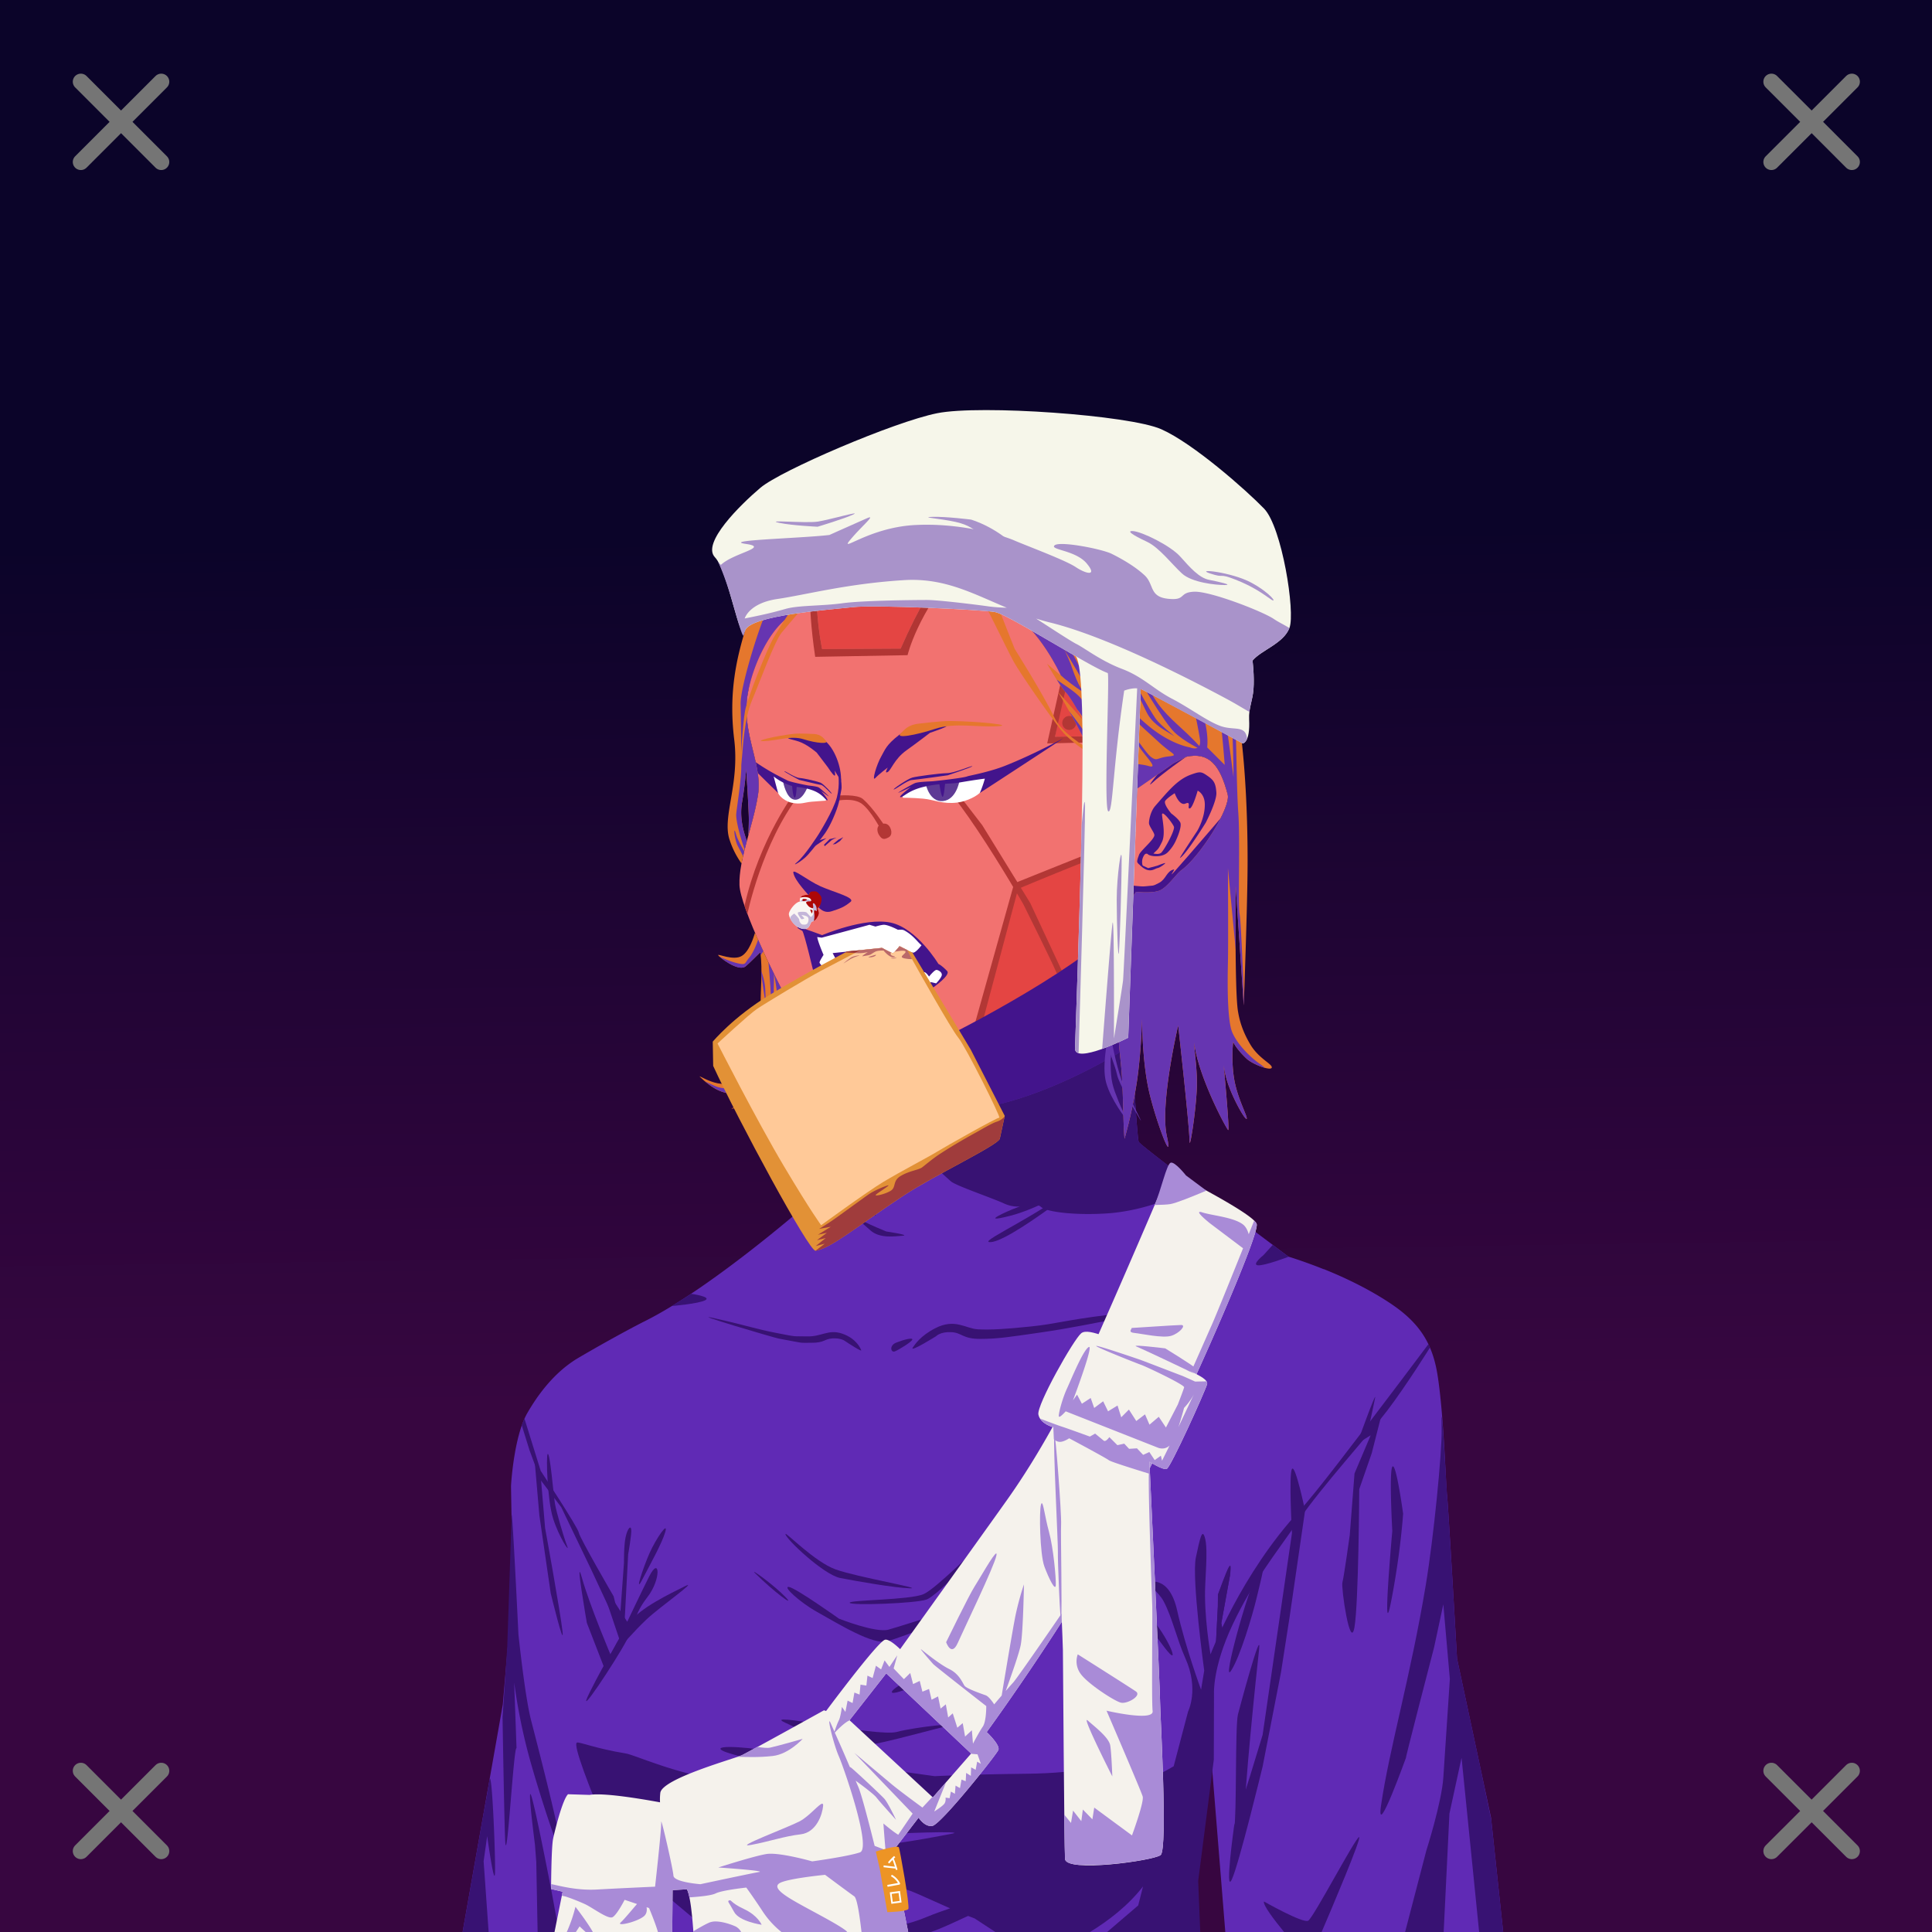 <svg xmlns="http://www.w3.org/2000/svg" xmlns:xlink="http://www.w3.org/1999/xlink" viewBox="0 0 2400 2400"><rect x="0" y="0" width="2400" height="2400" fill="#333333" stroke="none"/><g id='bg'><g id="Night">
<defs>
<linearGradient gradientTransform="matrix(-1, 0, 0, 1, 4188, 1608)" gradientUnits="userSpaceOnUse" id="skyback-linear-gradient" x1="2995.5" x2="2980.47" y1="-945.48" y2="131.44">
<stop id="skyback-c1" offset="0" stop-color="#0b0429"></stop>
<stop id="skyback-c2" offset="0.66" stop-color="#290539"></stop>
<stop id="skyback-c3" offset="1" stop-color="#370640"></stop>
</linearGradient>
</defs>
<path d="M2400,2400H0V0H2400Z" style="fill:url(#skyback-linear-gradient)"></path>
</g></g><g id="person"><g id="DR01-DR02-DR03" style="mix-blend-mode: overlay">
<g class="A01" id="DR01-DR02-DR03-Back-01" visibility="hidden">
<animate attributeName="visibility" dur="0.6s" repeatCount="indefinite" values="visible; hidden; hidden; hidden; hidden; hidden"></animate>
<path d="M1200,239l667.66-33.37,276.53-80.56V109.89l-276.53,80.57L1200,223.86l-667.66-33.4L255.81,109.89v15.17l276.53,80.56Z" style="fill:#15cebf"></path>
<polygon points="2144.19 2184.77 1867.66 2265.33 1200 2298.74 532.34 2265.33 255.81 2184.77 255.81 2400 2144.19 2400 2144.19 2184.77" style="fill:#15c1b4"></polygon>
</g>
<g class="A02" id="DR01-DR02-DR03-Back-02" visibility="hidden">
<animate attributeName="visibility" dur="0.6s" repeatCount="indefinite" values="hidden; visible; hidden; hidden; hidden; hidden"></animate>
<polygon points="2144.19 1300.74 1867.66 1381.31 1200 1414.71 532.34 1381.31 255.81 1300.74 255.81 2400 2144.19 2400 2144.19 1300.74" style="fill:#15cebf"></polygon>
<path d="M1200,214.33,1867.66,181l276.53-80.57v10.08L1867.66,191,1200,224.44,532.34,191,255.81,110.47V100.39L532.34,181Z" style="fill:#15cebf"></path>
</g>
<g class="A03" id="DR01-DR02-DR03-Back-03" visibility="hidden">
<animate attributeName="visibility" dur="0.6s" repeatCount="indefinite" values="hidden; hidden; visible; hidden; hidden; hidden"></animate>
<path d="M1200,1549.1l667.66-33.37,276.53-80.56v-799l-276.53,80.56L1200,750.15,532.34,716.74,255.81,636.18v799l276.53,80.56Z" style="fill:#15cebf"></path>
</g>
<g class="A04" id="DR01-DR02-DR03-Back-04" visibility="hidden">
<animate attributeName="visibility" dur="0.6s" repeatCount="indefinite" values="hidden; hidden; hidden; visible; hidden; hidden"></animate>
<path d="M1200,902.26l667.66-33.37,276.53-80.56V309.5l-276.53,80.56L1200,423.47,532.34,390.06,255.81,309.5V788.33l276.53,80.56Z" style="fill:#15cebf"></path>
</g>
<g class="A05" id="DR01-DR02-DR03-Back-05" visibility="hidden">
<animate attributeName="visibility" dur="0.6s" repeatCount="indefinite" values="hidden; hidden; hidden; hidden; visible; hidden"></animate>
<path d="M1200,473.93l667.66-33.38L2144.19,360V228.77l-276.53,80.56L1200,342.74,532.34,309.33,255.81,228.77V360l276.53,80.56Z" style="fill:#15cebf"></path>
</g>
<g class="A06" id="DR01-DR02-DR03-Back-06" visibility="hidden">
<animate attributeName="visibility" dur="0.6s" repeatCount="indefinite" values="hidden; hidden; hidden; hidden; hidden; visible"></animate>
<path d="M1200,307.05l667.66-33.38,276.53-80.56v-51L1867.66,222.7,1200,256.11,532.34,222.7,255.81,142.14v51l276.53,80.56Z" style="fill:#15cebf"></path>
</g>
</g><g data-name="Layer 1" id="Layer_1"><g id="DR02"><path d="M1233.75,607.69c-9.3-.15-18.39,0-27.19.06C1054,609.23,953,710.53,928.59,863.47c-3.41,21.35.1,40.92,4.44,59.44,5.31,22.61,11.86,43.67,8.56,64.56-6,38-24,80-23,112,.82,26,45.49,120.52,79.82,180.59,7.89,13.82,15.41,26.41,21.53,35.25l48.31,7.13s3.5,135.37,3.34,135.94c-2.62,9.82-27.16,19.71-59.62,51.09s-94.09,72.45-154.56,120.65c0,0-126.43,43.22-176.69,93.47s-32.18,256.78-33.75,325.1L594.38,2400h868.24l5.22-138.16,18.57-185L1546.72,2400h291.34l-61.65-415.12s29.47-306.6-35.53-353.6-153.47-66.4-153.47-66.4-106.63-68.76-124.47-87.35-59.47-52.72-59.47-52.72-4.86-42.31-11.19-104.62c-4.4-43.32-7.9-87.2-7-111.75,2.19-59.87.73-65.6,26-100.63,0,0,18.17,2.15,28.25-1.22s21.42-20.85,27.91-25.56c23-16.69,61.85-77.88,57.68-94-9.65-37.25-23.46-53.11-51.74-46.9,0,0,111.09-202.84-153.26-316.88C1291.31,610.85,1261.64,608.12,1233.75,607.69Z" style="fill:#f27270" transform="translate(0)"></path><path d="M883.39,2335.27c-4.91,6.13,2.23-27.37,35.35-40.62,17.36-6.94,21.28-12.26,30.08-17.06,12.14-6.63,27-11.47,39.84-10.85,22.74,1.1-47.89,26.07-69.92,34.33S888.89,2328.38,883.39,2335.27Z" style="fill:#43148c" transform="translate(0)"></path><path d="M1100.81,2266.41c-.88-.07-1.39.06-1.5.4-1.73,5.4,67.82,33.56,109.38,57.1,9.73,5.51-2.89,50.22,2.56,76.09h31.69c-8.7-36.85-15-73.54-22.13-79.34C1208.67,2310.79,1114,2267.35,1100.81,2266.41Z" style="fill:#43148c" transform="translate(0)"></path><path d="M1035.62,2318.22a4,4,0,0,0-1.24,1.81c-5.91,12.77-13,56.26-20.85,80h20.22C1036.5,2373.38,1040.24,2315.79,1035.62,2318.22Z" style="fill:#43148c" transform="translate(0)"></path><path d="M1471,744.31s-67.4,27.64-89,38.76c-26.79,13.8-52.07,26.21-52.07,26.21l-19.37,105.88,174-2.47C1496.54,876.85,1508.93,810.81,1471,744.31Z" style="fill:#e44543" transform="translate(0)"></path><path d="M1775.44,1717.25c-10.44-8.53-27.69-18.75-49.63-17.06-36.66,2.82-156.29,91.47-147.12,215.56s92.72,125,120.22,125c22.4,0,66.68-33.47,79.34-43.38l-1.84-12.46S1791.74,1823.79,1775.44,1717.25Z" style="fill:#e44543" transform="translate(0)"></path><path d="M653.31,1793c-13.2,75.71-6.74,184.12-6.4,240.34,19.08-16.62,35.78-47,40.28-102.56C691.51,1877.23,675.41,1829.88,653.31,1793Z" style="fill:#e44543" transform="translate(0)"></path><path d="M1090.31,1837.34c-85.59,1.85-165.11,74.45-173.56,167.57-9,99.31,36.86,198,128.72,206.31s184.17-71.53,193.19-170.84c8.5-93.71-39.3-194.13-131.16-202.47A154.52,154.52,0,0,0,1090.31,1837.34Z" style="fill:#e44543" transform="translate(0)"></path><path d="M1324.29,1076.41c-14.48.45-60.1,24.37-60.1,24.37l-13.53,46.44-21.07,76-15.8,54-75,36.36-25.87-36.5-92.72,1.72-1.25,15.53-1,18c.6.9,1.33,2.14,1.91,3l48.31,7.13s3.5,135.37,3.34,135.94c-2.62,9.82-27.16,19.71-59.62,51.09-12.22,11.81-29.44,25.38-48.31,39.81L980,1618.53l18.31,116.38,205,2.9,108.18-105.37,182.81-130.38c-14.34-10.27-26.42-19.4-31.34-24.53-17.85-18.59-59.47-52.72-59.47-52.72s-4.86-42.31-11.19-104.62c-4.4-43.32-11.27-86.85-10.38-111.4,1.83-49.87-3.52-75.07,10.8-98,0,0,4.16-12.6,8-30.74s7.47-41.82,7.47-41.82l-11.07,5.26S1329.12,1076.26,1324.29,1076.41Z" style="fill:#e44543" transform="translate(0)"></path><path d="M1073,1634s3.76,32.45,9.86,48.08c2.17,5.58,5.31,9.93,15.39,11.06s21.48-22.23,43.93-44.66c20.8-20.77,69-92.84,70-96.5,1.32-4.94-58.3,79.19-83.46,100.17-13.61,11.35-27.31,23.61-30.58,21.87-3.1-1.66-10.46-6.57-10.46-6.57Z" style="fill:#43148c" transform="translate(0)"></path><path d="M1434,1037.55c.25-3-6.58-11.07-6.7-15s2-14.38,7.25-20.73c1.91-2.3,10.08-11.62,12.44-14.26,10.2-11.35,19.76-20.68,32.19-25.2,12.09-4.4,13.25-3.81,21.21,1.69s9.78,9.59,10.62,20.29-13.13,37.53-13.13,37.53-24.81,40.09-32.07,43.94c-1.3.69,21.49-33.67,21.49-33.67s9.53-15.69,9.37-32.89c-.13-13.3-8.88-17.07-8.88-17.07s-6,21.54-9.83,22.08,2.45-9.49-5.28-6.07-13.44-12.83-13.44-12.83-8.94,5.58-11.68,9.42,7.4,15.74,7.4,15.74,8.37,6,11.11,11-4.56,20.84-4.56,20.84a50.3,50.3,0,0,1-10.93,16.43c-7.69,7.63-24.89,4.83-25.25,1.41s13,3.88,17.64-1.39,15.84-26.07,15.44-31.29c-.22-3-15.22-22.6-14.89-15.34.27,5.93,4.67,24-.11,33.76s-4.69,8.46-10.34,14.08-8.38-3.8-12.26,3.15c-4.25,7.63-.62,13.76-.62,13.76s-5.57-2.38-7.26-5.63c-1.09-2.09,1.65-8,1.84-8.84C1415.91,1057.24,1433.52,1043.58,1434,1037.55Z" style="fill:#43148c" transform="translate(0)"></path><path d="M1415.81,1074c0-.62,10.51,4.42,10.51,4.42l11.26-3s9.8-3.95,9.94-3.23-6.5,5.61-9.37,6.11-6.18,3.72-11.77,2.66S1415.82,1074.58,1415.81,1074Z" style="fill:#43148c" transform="translate(0)"></path><path d="M1010.74,1052.16l15.9-10.94-11.73,3.38" style="fill:#43148c" transform="translate(0)"></path><path d="M1024.48,1051.16l9-7.84,5.72-2.86-8.58,1.94-7,7" style="fill:#43148c" transform="translate(0)"></path><path d="M1034.44,1049l6.92-5.82,6.18-3.23-4.06,4.8-5.62,3.69Z" style="fill:#43148c" transform="translate(0)"></path><path d="M985.49,1084.05c1.73,10.4,18.78,27,22.94,32.82,8.1,11.37,14.43,18.45,24.89,15.08s15.5-5.19,23.3-11.65c6.31-5.22-20.57-11.84-37.22-19.23C1003.6,1094.07,984.49,1078.08,985.49,1084.05Z" style="fill:#43148c" transform="translate(0)"></path><path d="M1085.51,1945c1.73-21,7.18,19.43,7.18,19.43l5.75,89s20.42,42.79,30,60.73-33.81-24.7-40.65-42.53-4.26-36.72-4.26-36.72S1083.78,1965.94,1085.51,1945Z" style="fill:#43148c" transform="translate(0)"></path><path d="M1071.48,1458s0,39.9-.75,46.75-2-12.57-2.26-19.36S1067,1465,1067,1465Z" style="fill:#43148c" transform="translate(0)"></path><path d="M1474.32,939.55s-29.21,20.28-43.59,33.54c-7.7,7.09,9.19-14.34,8.88-12.61s-11.76,5.95-8,3.54,12.82-8.58,12.82-8.58,32.3-21,36.59-33.46S1479.38,934.68,1474.32,939.55Z" style="fill:#43148c" transform="translate(0)"></path><path d="M1516.65,1016s-7.91,9.61-41.19,47.87-14.41,15.5-17.23,16.17c-9.26,2.17-9.35,11.73-18.16,16.57s-7.56,3.1-17.06,4.36c-6.23.83-17.55-1.6-20.2-.91s2,1.88,2,1.88-4.74,0-6.28,1.18,7.74,1.29.12,3.49,11.26,1.8,11.26,1.8,22,3.73,33-2.74,18.64-18.45,23.54-22.76S1495.46,1060.32,1516.65,1016Z" style="fill:#43148c" transform="translate(0)"></path><path d="M1174.57,977.84c11.72,13.15,25.63,32.44,39.2,52.69,29.51,44,57.36,92.58,57.36,92.58s35.93,72,41.72,86.18l6.24-3.3-39.36-84.34-59.51-96.54-39-50.69Z" style="fill:#b33735" transform="translate(0)"></path><path d="M988.2,983.14s-44.81,58.66-63.35,142.2l1.6,4.63,2,5.39s17.88-87.73,64.46-148.06Z" style="fill:#b33735" transform="translate(0)"></path><path d="M1041.5,988.26s23.32-2,30.58,4.39c12.47,10.94,26.14,32.14,26.14,32.14l-5,4s-11.66-22.12-22.42-30.15c-11-8.21-30.42-4-30.42-4" style="fill:#b33735" transform="translate(0)"></path><path d="M1093.22,1024.48c4.2-2,7.78-2,10.74.93s5.78,11.58-.11,14.81-8.32,2.35-11.59-2.47S1089,1026.5,1093.22,1024.48Z" style="fill:#b33735" transform="translate(0)"></path><path d="M1328.23,889.43h0a8.65,8.65,0,0,1,8.65,8.65h0a8.65,8.65,0,0,1-8.65,8.65h0a8.65,8.65,0,0,1-8.65-8.65h0A8.65,8.65,0,0,1,1328.23,889.43Z" style="fill:#b33735" transform="translate(0)"></path><path d="M1356.49,1155.85h0c3.75,1.23,5.57,5.94,4.07,10.51h0c-1.5,4.57-5.76,7.28-9.5,6.06h0c-3.75-1.23-5.56-5.94-4.06-10.51h0C1348.5,1157.34,1352.75,1154.62,1356.49,1155.85Z" style="fill:#b33735" transform="translate(0)"></path><path d="M1159.72,1686.56h0a12.91,12.91,0,0,1,12.92,12.92h0a12.92,12.92,0,0,1-12.92,12.92h0a12.92,12.92,0,0,1-12.91-12.92h0A12.91,12.91,0,0,1,1159.72,1686.56Z" style="fill:#b33735" transform="translate(0)"></path><path d="M1053.82,1686h0c6.29.61,10.83,6.86,10.14,14h0c-.69,7.1-6.35,12.36-12.64,11.75h0c-6.29-.61-10.83-6.86-10.14-14h0C1041.87,1690.62,1047.53,1685.36,1053.82,1686Z" style="fill:#b33735" transform="translate(0)"></path><path d="M656.16,1778.84c-1,4.57-2,9.23-2.85,14.1,22.1,36.91,38.21,84.28,33.88,137.81-4.5,55.61-21.2,85.94-40.28,102.56,0,4.62.13,10,.06,13.85,23.41-16.51,44.77-49.34,48.31-115.07C698.64,1869.64,680.47,1817.65,656.16,1778.84Z" style="fill:#b33735" transform="translate(0)"></path><path d="M1090.09,1832.31c-88.84,1.92-169.71,77.43-178.31,172.16-4.64,51.1,5,101.5,27.16,140.22,23.85,41.65,60.59,67.4,106.09,71.53,95.29,8.65,189.39-74,198.59-175.38,4.39-48.3-5.9-97.79-28.62-136.25-24.57-41.58-61.76-67.54-107.06-71.65A159.36,159.36,0,0,0,1090.09,1832.31Zm.13,10a150.25,150.25,0,0,1,16.81.6c41.92,3.8,76.37,27.84,99.38,66.78,21.62,36.59,31.45,84,27.25,130.25-8.72,96-98.06,174.45-187.72,166.31-42.09-3.82-76-27.59-98.32-66.53-21.09-36.85-30.36-85.21-25.9-134.34C929.86,1915.72,1006.5,1844.17,1090.22,1842.31Z" style="fill:#b33735" transform="translate(0)"></path><path d="M1728.34,1689.94a57.71,57.71,0,0,0-6.34.59c-47.11,7.25-158.64,91.68-153,226.35s103,133.95,128.34,134.65c22.9.64,73-32.69,83.1-39.53l-2.19-14.66c-12.66,9.91-56.94,43.38-79.34,43.38-27.5,0-111.06-.88-120.22-125s110.46-212.74,147.12-215.56c21.94-1.69,39.19,8.53,49.63,17.06-.67-4.36-1.26-8.87-2-13C1763.4,1697.45,1747.12,1689.13,1728.34,1689.94Z" style="fill:#b33735" transform="translate(0)"></path><path d="M1520.69,2187.75l1.22,10.44L1628,2239.56,1655.75,2400h10.84l-29.9-169.22Z" style="fill:#b33735" transform="translate(0)"></path><path d="M760.44,2205.66l-49.22,18.28L680.09,2400H691l29-167.28,42.34-16.53Z" style="fill:#b33735" transform="translate(0)"></path><path d="M1209.53,1277l50.33-179.69s49.18-19.79,86.85-34.82,64-28.68,64-28.68l-2.75,9.22a543.25,543.25,0,0,1-59.36,27c-35.37,13.79-83.82,34.14-83.82,34.14L1221,1268Z" style="fill:#b33735" transform="translate(0)"></path><path d="M1471.18,744.33l-137.39,67-23.2,103.87,174.13-2.46-2.27,6.57-181.59,4.19,25.82-115.92,140.56-69.43Z" style="fill:#b33735" transform="translate(0)"></path><path d="M1020.25,1275.31l93.81-2,29.63,36.25-9.06,3.43-22.78-33.31-85.23,2.45s-6.12,1.22-4.39,29.8l-5.33-6.34S1011,1303,1020.25,1275.31Z" style="fill:#b33735" transform="translate(0)"></path><path d="M990.12,1071c9.93-8.16,26.6-34.39,26.6-34.39s18.77-29.9,22.93-46.27,1.31-29,1.68-34.44c.44-6.46,5.37,18.09,3.86,25-2,9-1.88,15.25-7.89,30.08s-11.18,23-16.18,29.24c-2,2.48-10.44,13.85-17.73,21.92S981.78,1077.81,990.12,1071Z" style="fill:#43148c" transform="translate(0)"></path><path d="M1095,939.12c4.44-7.67,5.49-13.41,22-26.28,15.68-12.21,44.66-9.46,56.23-10.93s-18,8.44-18,8.44-16.8,12.92-29.07,21.64c-15.47,11-19.17,25-23.59,27.14s.28-5.69.28-5.69-10.76,8-15.52,13.11S1088.72,950,1095,939.12Z" style="fill:#43148c" transform="translate(0)"></path><path d="M979.64,915.42c-4.14,2.76,7.07,3,16.31,7.19s18.58,12.29,18.58,12.29L1028.28,953s6.06,9.35,8.17,10.4.27-6.2.27-6.2l8,12.87c.87-16.35-7.84-41.52-21.76-51.35S983.78,912.66,979.64,915.42Z" style="fill:#43148c" transform="translate(0)"></path><path d="M1392.55,1108.56c-3.23,1.47-24.08,60.7-32.87,67.69-72,57.24-221,132.5-235.56,134-25.72,2.73-73.74,2.69-96.74.67-11.49-1-29-30.91-29-30.91,7.89,13.82,15.41,26.41,21.53,35.25l45,8.55,4.19,33.74s44.63,64.14,94.28,107.94c35,30.9,258.86,62.38,302.68,14.61-19.89-22-61.93-57.11-61.93-57.11-1.9-24.91-19.4-199.6-18.85-214.6,2.19-59.87,10.72-67.7,10.72-67.7l15.08-32.84S1395.77,1107.09,1392.55,1108.56Z" style="fill:#43148c" transform="translate(0)"></path><path d="M1776.16,1983.78l-35.63,28.69s25.18,108.54,34.88,189.47,10,116.51,12.53,159.5c.9,15.32,1,27.74.81,38.56h49.31l-59.5-400.66Z" style="fill:#43148c" transform="translate(0)"></path><path d="M645.31,1906.41c-.13-.32-.22-.2-.25.4-.44,10.38.56,71.16,1.6,109.72.05,2.07.12,2.79.18,4.66.18,10.32.3,20.07.13,27.5L594.38,2400h16.34l10.12-71.91,3.69-86.59,25-186.78c3,12,11.61,44.4,14.25,36.87,3.19-9.1-2.87-78.78-2.87-78.78S647.34,1911.17,645.31,1906.41Z" style="fill:#43148c" transform="translate(0)"></path><path d="M1743.68,1954.25c-18.38,66.37-35.18,93.34-34.61,112.47s32.41-34,32.41-34l31.56,38.87,20,28.32-16.65-115.11s1.48-14.57,2.89-35.94c2.78-42,6.13-117.27,3.27-147.6C1782.4,1799.28,1762.06,1887.89,1743.68,1954.25Z" style="fill:#43148c" transform="translate(0)"></path><path d="M1052,1897.57c-1.59-1.43-10.55,93.73-10.55,93.73s.54,6.57-10.69,49c-8.66,32.71-25.88,50.2-25.88,50.2s-60.33,55.73-67,58.55c-25.38,10.76-95.6,6.88-113.88,6.83-11.11,0,16.76,6.5,43.65,11,22.77,3.79,88.06-6.67,88.06-6.67s75.12-67.44,75.94-76.5c5.67-23,12.81-51.43,12.81-51.43s6.42-67.3,7.15-89.84C1051.72,1939.61,1052.22,1897.77,1052,1897.57Z" style="fill:#43148c" transform="translate(0)"></path><path d="M1487.88,1835.47c-2.65.31-19.51,144.65-19.5,144.65l10.18,71.07,6.82,36,1-10.28L1546.72,2400h2.12L1537,2290.81l-3.41-39.62s-47.85-352.78-45.5-406.19C1488.36,1838.32,1488.25,1835.42,1487.88,1835.47Z" style="fill:#43148c" transform="translate(0)"></path><path d="M1487.5,1497.22c-16.36,9.46-42.72,27.26-79.66,54.31-55.43,40.61-128,100.09-128,100.09l-79.22,79.66s-86.85-1.56-100.41-.84-97.09-1.6-97.09-1.6L994,1662.5,971.81,1543c-2.79,2.17-5.77,4.46-8.69,6.69L983,1659.28l11.72,78.91,103.69,2,107.46,2L1261,1683.5l33.53-31.84,124.85-95.82,46.72-32.9,32.9-17.6C1495.11,1502.59,1491,1499.79,1487.5,1497.22Z" style="fill:#b33735" transform="translate(0)"></path><path d="M995.1,1730.34l-169,194.26-50.41,51-1.92,15L834.54,1928l167.7-192S995.1,1731,995.1,1730.34Z" style="fill:#b33735" transform="translate(0)"></path><path d="M1207.84,1731.83l74.65,88.11L1379,1937.38l54.41,60.16-2.06,17.27-60.83-71.72L1200.63,1738S1207.84,1732.51,1207.84,1731.83Z" style="fill:#b33735" transform="translate(0)"></path><path d="M1497.41,1845.75c-6.11,3.26-31.57,69.28-31.57,69.28l-37.12,78.41s-33.06,106.28-47.63,114.72c-40.64,23.52-47.36,26.68-95.75,32.15-5.17.59-17,1.88-17,1.88s-64.61,6.58-86.43,3.56c-24.57-3.4,24.43,29.71,77,38.44s105.34,16.4,105.34,16.4-9.72,111.88-9.47,165.63c.08,17.45,36-19.83,32.16-.81-1.25,6.24-9.36,21.19-17.16,34.59h92.84l5.22-138.16,18.57-185,11.71,62.74-4.84-46.78-2-137.15s-4.31-15.26-1.84-16.91,11-89.33,8.91-92.81A.65.65,0,0,0,1497.41,1845.75Z" style="fill:#43148c" transform="translate(0)"></path><path d="M770.84,1888.94c-2.37.64-3,26.25-3,26.25s-9.33-27.81-10.53-25.57,4,15.21,5.75,34.54,1.13,42.75,1.13,42.75l-4.38,52.71-7.37,57.22s-8.59,138-21.47,219.25c-9.43,59.46-19.39,91-24.09,103.91H764c0-.74.14-1.12.19-1.94,1.6-29.92,1.45-49.75,4.25-94.53s.86-78.34,1.71-95.37,9.1-109.85,9.1-109.85,16.45,64.87,17.34,41.22-13.78-135.81-13.78-135.81,10.8,35.41,5.53,2.94c-2.57-15.85-11.75-97.66-15.53-113.57C772,1890,771.39,1888.79,770.84,1888.94Z" style="fill:#43148c" transform="translate(0)"></path><path d="M1134,1673.81c1.36-4.6,9.4-14.36,27.74-23.81,24.63-12.68,37.69.46,53,1.32s35.1-.28,66.81-3.63,39.39-7.36,94.92-14.3c45.13-5.64,99.71-23.76,99.38-21.93s-29.7,17.3-100.72,29.27c-12.6,2.12-44.42,9.11-83.74,14.73s-51.21,7.66-73.55,7.77-22.69-7.78-36.29-8.39-19.75,3-19.75,3" style="fill:#43148c" transform="translate(0)"></path><path d="M1070.63,1681.58c1.83-8.51-7-18.93-24.34-24.86s-25.64,4-44,3.4-13.5-3.12-37.82-6.46-35.28-9.36-77.88-16.3c-34.62-5.65,75.3,24.45,80.54,25.42,34.74,6.39,23.32,5.16,40.46,5.27s16.13-4.83,26.56-5.44,15.15,3,15.15,3" style="fill:#43148c" transform="translate(0)"></path><path d="M1233.75,607.69c-9.3-.15-18.39,0-27.19.06-74.16.72-136.08,25.08-183,67.44-19.43,50.12-2.31,131.09-2.31,131.09l97.59-.56c23.29-52.87,40.47-80.63,63.69-108.25,36.65-43.59,83.34-66.67,125.13-78.88C1282.82,610.21,1257.63,608.06,1233.75,607.69Z" style="fill:#e44543" transform="translate(0)"></path><path d="M1307.84,618.54c-41.83,12.2-88.61,35.27-125.31,78.93-23.22,27.62-40.4,55.38-63.69,108.25l-97.59.56s-17.17-81.1,2.33-131.21q-5.76,5.2-11.22,10.75c-5.61,18.44-10.67,56.32.3,130.12l114.75-2.06S1139.5,761.77,1192,702c24.12-27.47,67.27-61.43,129.94-77.92-.61-.27-1.16-.54-1.78-.81C1316.06,621.47,1312,619.94,1307.84,618.54Z" style="fill:#b13634" transform="translate(0)"></path></g></g><g id="purple_turtleneck">
<path d="M1391.62,1288.38l1.6,17.5s-93.62,58.6-177.1,70.53-146.5,0-146.5,0l-.46-18.72c-18.2,2.82-27.82,13.39-26.88,22.81.21,2.07,4.42,24.47,4.84,30.87a426.11,426.11,0,0,1,0,46.6l-39.94,34S886.83,1598,802.41,1640.5c-12.68,6.39-25.59,13.34-37.85,20.09-25,13.76-45.75,26-45.75,26-28.74,16.84-49.6,44.1-63.81,68.85-17,29.67-20.22,90.59-20.22,90.59l2.16,127-12.35,144.41L574.66,2400h910.56l.69-62.75,18.78-153.41L1522.12,2400h345.19l-15.12-142.09L1810,2060.47s-11-191.77-12.47-203.69-4-102.07-12.06-150.37c-6.49-39-23.17-64-58.59-87.53-28.11-18.68-58.4-32.7-82.35-42.32l-.19.1c-25.16-10.06-43.81-15.63-43.81-15.63s-184.29-137.88-186-142.53-6.38-81.66-6.38-81.66,1.16-13.63,4.07-29.9S1391.63,1288.37,1391.62,1288.38Z" style="fill:#602ab5"></path>
<path d="M1604.91,1824.88c-4.06,7,0,79.71,0,79.71l-36.45,250.61-15.64,51.18L1533.08,2268s-11.89,85.45-3,67,38.43-140.74,38.43-140.74l22.74-116.57,10.76-69.06,19.19-132.11S1609,1817.87,1604.91,1824.88Z" style="fill:#381273"></path>
<path d="M1708.2,1736.46c1.93-10.36-22.38,57-22.38,57l16.87-10.49-20.06,47.4-5.92,76.58s-7.29,52.41-9.12,58.79,9.68,85,14.92,56,6-171.82,6-171.82l15.5-44.66,11.87-46.63L1699,1779.32S1706.28,1746.82,1708.2,1736.46Z" style="fill:#381273"></path>
<path d="M1526.73,1946.25,1513,1980.9l-.13,14.62-3.49,67.91,11.25-29.1-3.45-17.95,10.85-59.7Z" style="fill:#381273"></path>
<path d="M1790.85,1776c.54,27.53-9.79,133.42-19.68,192.87-18.94,114-45.48,204-55.58,273.81-6.74,46.65,32.55-63.92,31.22-59.78-4.34,13.56,34.72-136.75,34.72-136.75l11.41-53.19,8.12,92.81s-6,91.69-8.12,122.63-21.16,90.65-21.16,90.65L1745.47,2400h47.91l7.15-147.06,15.06-69.38L1837.44,2400h29.87l-14.84-139.31-12.94-62.1L1810,2060.47s-11-191.77-12.47-203.69C1797.14,1853.61,1789.63,1713.39,1790.85,1776Z" style="fill:#381273"></path>
<path d="M608.5,2209.56a6,6,0,0,0-.44,1.44l-1.59,9c-.31,2.38-.38,3.44-3.63,20.94-.38,2.08-.71,3.72-1.15,6.06l-27,153H607l-6.22-87.91,4.41-31.18s8.88,63.9,9.7,46.07S611.55,2206.64,608.5,2209.56Z" style="fill:#381273"></path>
<path d="M659.06,2228.81c-3.08-3.17,5.5,62.85,5.5,62.85l1.63,21.37,1.65,87h26.6l-9.75-52.85s-19.81-102.84-24.85-116.71A4.91,4.91,0,0,0,659.06,2228.81Z" style="fill:#381273"></path>
<path d="M1688.28,2282.12c-4.73,1-56.54,99.94-63.15,103.81-6.42,3.76-55-23.84-55-23.84-1.35,4.39,12.22,22.27,25,37.91h46.65C1653.63,2372.38,1692.38,2281.23,1688.28,2282.12Z" style="fill:#381273"></path>
<path d="M1526.73,1946.25c-3.76,6-13.78,34.65-13.78,34.65l-.13,14.62-3.49,67.91,11.25-29.1-3.45-17.95,10.85-59.7S1530.49,1940.19,1526.73,1946.25Z" style="fill:#381273"></path>
<path d="M651.47,1762.12l20.24,65.07s46.21,70.12,47.33,76.75S762.26,1983,762.26,1983l14.13,56.85-41.84-89.78-37.32-77.71-25.89-34.07-11.47-31.14-2.22-6-9.48-30.56Z" style="fill:#381273"></path>
<path d="M722.88,1960c10.18,36.16,37.57,100.26,37.57,100.26l-8.49,15L729,2016S713.57,1927,722.88,1960Z" style="fill:#381273"></path>
<path d="M671.77,1834.54l5.38,63.7s19.18,105.39,21.63,128.43-14.68-47.56-14.68-47.56L670,1882.32l-5.77-67Z" style="fill:#381273"></path>
<path d="M775,2031.45l-5.13-17.63,5.25-72.44s-.25-21.31,2-31.71,6.17-15.18,7-9.89-3.8,31.06-3.8,31.06Z" style="fill:#381273"></path>
<path d="M1014.92,2002.37c28.56,16,69.75,41.51,87.56,36.42s100.94-36.47,122.15-48.35-105,29.78-121.13,34-61.25-13.66-61.25-13.66-54.1-38.5-62.33-39.43S993.72,1990.49,1014.92,2002.37Z" style="fill:#381273"></path>
<path d="M1055.48,1991.05c1.23,3.62,81.94.84,95.58-4.08s72-65.73,70.76-69.35-57.53,55.27-74.59,62.69S1054.26,1987.43,1055.48,1991.05Z" style="fill:#381273"></path>
<path d="M1449.81,2050.61c20.67,25.11-9.31-39.38-32.33-50.66s-58.39-30.72-47.27-20.61c10.25,9.31,31.5,19.68,49.5,35.25C1432,2025.19,1441.44,2040.45,1449.81,2050.61Z" style="fill:#381273"></path>
<path d="M773.47,2318.59c14.69,34,26.41,60.22,26.41,60.22s3.18,8.91,9,21.19h13c-11.85-32.77-28.08-73.72-28.08-73.72l57.13,47.94L881.66,2400h49.53l57.12-28.25s11.18-4.44,35.28-4.87c45.67-.83,87.94-17.26,101.13-19.66,3.25-.59,28.45,11.51,55.53,23.37-10.38,3.51-20.43,7.13-29.22,10.82-21.3,8.93-44.49,13.61-75.4,18.59h80.5c3.76-1.26,7.1-2.47,9.9-3.59,7.86-3.15,21.86-9.5,36.56-16.38,2.85,1.15,5.47,2.11,8.22,3.16l25.67,16.81h117.58c22.89-14,47.22-32.65,65.53-56.22l.32-.4-6,23.62-38.57,33H1491l-2.56-63.47,19.4-150.59.22-81.66s-2.12-32.44,23.09-86,53.41-88,82.38-130.13,86.45-105.06,110.22-136.46,52.62-77.69,52.62-77.69l-1.84-4.38s-59.7,79.82-111.85,147.35c-20.29,26.27-38,48.42-48,59.25-73.45,79.28-110.9,178.84-110.9,178.84s-8.68-49.1-6.53-87.19,1.92-51.09-1-59.34-5.36.62-10.72,26.38,10.4,140.37,10.4,140.37L1492,2099s-19.4-52.41-29.69-98.41-37.31-34.78-37.31-34.78c-1.41.92,13.84,11.07,20.34,23.1,10.57,19.53,16.43,47.1,27.16,71.06,17.33,38.69,3.37,66.15,3.37,66.15l-17.16,65.22-.68,2.72c-10.42,6.29-24.18,13.83-38.25,15.75-42.06,5.73-93.56,17.09-93.57,17.1s126.39-50.64,84.38-42.69-61.58,18.38-136.47,19.22-113,3-113,3S978.54,2181,965.94,2177.56c-23.66-6.39-84.28-11.46-68.32-2.78s145.19,33.2,132.16,37.5c-9,3-64,8.84-127.16.31s-113.51-32.47-125.31-34.4c-37.82-6.19-57.26-14.58-60.59-13.47-5.56,1.85,15.46,55.87,37.75,109.19,1.74,4.17,1.47,71.3,1.89,126.09h10.35C773.43,2311,771.15,2313.22,773.47,2318.59Zm262.31,23.72c-44.88,1.83-40.25-9.06-40.25-9.06l117.38-14.19,2.43,1.6C1089.1,2330,1061.77,2341.25,1035.78,2342.31Zm-70.69-78.15c13.47-.08,85.42,18.89,117.66,15.68,29.55-2.94,118.33-5.58,100.56-2.09-49,9.62-84.92,14.56-112,17.19-43.42-7.22-86.82-16.49-105-27.19-4.31-2.55-4.31-3.58-1.22-3.59Z" style="fill:#381273"></path>
<path d="M1057.58,2171.16c27.58-2,91.3-20.36,116.26-26.27s-34.82,0-59.78,6.57-172.64-26.64-138.35-11.32S1030,2173.13,1057.58,2171.16Z" style="fill:#381273"></path>
<path d="M1210.4,2012.59c-19.34,9.06,4.23-11,32.47-23.81,8-3.62,26-6.66,31.72-8.29C1300.52,1973.08,1249.91,1994.07,1210.4,2012.59Z" style="fill:#381273"></path>
<path d="M1730.4,1821.56a.91.91,0,0,0-.84.56c-4.06,7,0,79.72,0,79.72s-13.28,148.23-1.39,87.14S1743,1880.3,1743,1880.3,1735.08,1822.23,1730.4,1821.56Z" style="fill:#381273"></path>
<path d="M635.47,1883.58c-.52,19.86-5.38,163-5.38,163L624.28,2133s2.34,146.38,3.51,156.89c2.47,22.28,10.38-120.61,13.86-118.29l-2.93-81.68a721.83,721.83,0,0,0,20.25,98.5c14.47,50.74,40.42,130.23,37.62,104.44s-35.91-152-37.12-156.9c-7.68-30.71-15.44-105.67-15.44-105.67S636,1863.72,635.47,1883.58Z" style="fill:#381273"></path>
<path d="M806.38,1958.41c-8.63,17.21-27.21,56.18-27.21,56.18l-36-56.18,26.33,78.12s-16.15,24.15-36.7,65.25,33.28-40.4,45.43-63.78,8.88-31.79,26.18-54.23S819.55,1932.12,806.38,1958.41Z" style="fill:#381273"></path>
<path d="M850.58,1970.58c-19,9.48-55.33,26.87-68.77,45.05s-33.19,56.91-22.13,43.47,27.66-32.41,43.47-47.42S869.54,1961.09,850.58,1970.58Z" style="fill:#381273"></path>
<path d="M798.16,1961.61c8.84-17.14,24.23-44.42,28.27-58.56s-11.45,8.08-19.52,26.25S787.39,1982.47,798.16,1961.61Z" style="fill:#381273"></path>
<path d="M680.27,1806.32c-2,2.56-.45,57.29,6.89,80.29s21.25,43.78,17.32,33.82-13.42-42.14-15.14-52.72S683.16,1802.55,680.27,1806.32Z" style="fill:#381273"></path>
<path d="M937.89,1954.13c-7.47-7.47,24.3,15.52,37.8,29.7S960.84,1977.08,937.89,1954.13Z" style="fill:#381273"></path>
<path d="M1561.15,1984.5c-5,21.17-20.79,74.48-32.09,91.25s20.67-100.38,33.68-123.72S1567.07,1959.37,1561.15,1984.5Z" style="fill:#381273"></path>
<path d="M1564.09,2049.1c3.62-31.73-25.9,79-26.29,80.68-3.63,15.6-1.29,124.72-4.77,143.38,4-1.41,6.4-17.26,13.38-19.69C1544.79,2233.36,1560.46,2080.83,1564.09,2049.1Z" style="fill:#381273"></path>
<path d="M758.14,2381.57c10.4-11.32,3.49-14.93,3.49-14.93s-30.29,24.6-36.59,20.18-14.51-21.45-20.19-44.16c-3.48-13.91-1.16,38.62,8.44,57.34H734.4C743.38,2394.41,753.65,2386.45,758.14,2381.57Z" style="fill:#381273"></path>
<path d="M975.74,1905.62c-.34,5.36,47.36,50.63,68,54.63s67,12.19,86.42,12.8-65.57-13.9-92.07-23.44S975.93,1902.61,975.74,1905.62Z" style="fill:#381273"></path>
<path d="M1131.86,2095.85c14.92-6.72,67.84-53.17,48.3-40.65-23,14.73-66,38.29-71.28,44.77S1120.08,2101.15,1131.86,2095.85Z" style="fill:#381273"></path>
<path d="M1414.8,1418.68s-96.65,61.15-158,83.91c0,0-45.06,18.86-1.22,7.53,27.58-7.14,72.12-27.66,163.93-87.07Z" style="fill:#381273"></path>
<path d="M1228.42,1542.87c-9.32-1.93,73.86-39.45,101.71-68.06l33-19S1249.7,1547.28,1228.42,1542.87Z" style="fill:#381273"></path>
<path d="M1048.92,1457.86s18.86,18.46,27.85,30.93,15,26.69,8.08,19S1045.83,1456.4,1048.92,1457.86Z" style="fill:#381273"></path>
<path d="M1600.77,1561.19s-30.08,11.42-38.17,10.63,7-12.7,7-12.7l11.42-12.63Z" style="fill:#381273"></path>
<path d="M834.49,1622.39l24-15.16s25.55,3.46,17.78,7.87S834.49,1622.39,834.49,1622.39Z" style="fill:#381273"></path>
<path d="M1391.62,1288.38l1.6,17.5s-93.62,58.6-177.1,70.53a526.18,526.18,0,0,1-120.68,3.25c18.9,23.36,56.41,61.92,85.75,87.81,6.21,5.48,50.53,20.39,66.12,27.56,21.9,10.07,36.78-3.94,46,4.38,6.94,6.27,42.9,10.53,82.31,7.9,34.5-2.3,80.12-15.09,106.79-35.5-35.53-27.06-67.18-51.46-67.88-53.31-1.74-4.65-6.38-81.66-6.38-81.66s1.16-13.63,4.07-29.9S1391.63,1288.37,1391.62,1288.38Z" style="fill:#381273"></path>
<path d="M1045.91,1492.36c-8.28-14,16.08,18.82,29.22,26,6,3.27,25.77,11.41,25.77,11.41s30.42,4.52,20.51,5.29-28.27,3.7-39.94-6.46S1052,1502.66,1045.91,1492.36Z" style="fill:#381273"></path>
<path d="M1134,1673.81c2.74-3.93,9.4-14.36,27.74-23.81,24.63-12.68,37.69.46,53,1.32s35.1-.28,66.81-3.63,39.39-7.36,94.92-14.3c45.13-5.64,69.68-4.63-1.34,7.34-12.6,2.12-44.42,9.11-83.74,14.73s-51.21,7.66-73.55,7.77-22.69-7.78-36.29-8.39-18.65,5-18.65,5S1128.82,1681.16,1134,1673.81Z" style="fill:#381273"></path>
<path d="M1069.84,1677.32c-.76-2.23-6.16-14.67-23.55-20.6s-25.64,4-44,3.4-8.9,1.43-37.83-4.26-28.88-7.38-77.87-18.5c-34.2-7.77,75.3,24.45,80.54,25.42,34.74,6.39,23.32,5.16,40.46,5.27s16.13-4.83,26.56-5.44,15.15,3,15.15,3C1055.06,1669.53,1070.6,1679.54,1069.84,1677.32Z" style="fill:#381273"></path>
<path d="M1133.32,1664c-.37,2.7-16.5,12.61-21.6,14.71s-7.51-7.2,1.5-10.81S1133.7,1661.27,1133.32,1664Z" style="fill:#381273"></path>
<path d="M1458.4,1610.87c11,0,34.59-3.37,43.47-6.43s26.63-14.39,14.38-11.63S1442.33,1610.87,1458.4,1610.87Z" style="fill:#381273"></path>
<path d="M835.53,2348l17.75-1.06c3.88,6.79,6.44,29.86,8.08,53.06h266.8l-19.75-99.38,32.68-42.65c2.93,4.15,9.2,11.44,17,10.25,10.74-1.65,79.45-88.17,82.1-94.31s-14.5-22.25-14.5-22.26,70.84-96.92,131.28-198.18,103.52-196.43,110.47-206.85,97.86-212.94,93.62-226.18c-4.3-13.46-108.69-65.72-108.69-65.72s-39.89,94.39-87.18,201.4c-46.42,105-88.15,170.41-114,206.85s-133,185.68-133,185.68-13.86-13.87-19.22-11.56c-8.82,3.81-54.11,63.45-72.78,88.38l-2.6-.88s-92.83,51.57-102.09,55.85-97.82,28.66-101.19,46.37a68.89,68.89,0,0,0-.4,12.1c-24.63-4.53-70.49-12.15-87.47-9.22l-26.82-.82c-6.73,6.38-16.24,44.51-18.53,55.28s-2.53,62.41-2.53,62.41l14.35,3.38L688.84,2400H835.06C835.22,2385.4,835.38,2366.19,835.53,2348Zm265.35-269.28,105.5,99.62-47.57,54.44-103.5-95.87Z" style="fill:#f5f2ec"></path>
<path d="M1498.62,1479.06l-25.33-18.87s-14.14-17.93-19.16-15.78-11.5,33-19.82,52.5c8.45-.16,16-.53,19.63-1.16C1461.16,1494.49,1481.07,1486.45,1498.62,1479.06Z" style="fill:#a98bd7"></path>
<path d="M913.34,2392.91c-6.85-3-16.58-6-24.56-6a20.19,20.19,0,0,0-7.22,1.22c-4.31,1.68-12.83,6.53-20.31,11l.06.87h59.35A16,16,0,0,0,913.34,2392.91Z" style="fill:#a98bd7"></path>
<path d="M1311.53,1969.19c.47-8-2.83-45.79-8.5-66.57-5-18.17-7-36.36-9-35.24-.29.15-.58.71-.88,1.71-2.36,8-1.41,61.86,4.26,77S1311.06,1977.21,1311.53,1969.19Z" style="fill:#a98bd7"></path>
<path d="M960,2181.34c19.92-2.26,37.13-21.28,37.13-21.28s-29.9,8.61-40.32,10.88c-3.76.82-9.73,0-16.31-.85-5.77,3.11-17.41,9.57-19,10.32-.68.31-4.18,1.41-5.66,1.93C925.81,2182.55,942.21,2183.37,960,2181.34Z" style="fill:#a98bd7"></path>
<path d="M932.88,2291.84c22.18-4.07,41.64-10.89,61.56-13.15s27.15-24.9,28.06-35.31c.17-2-.23-2.76-1.09-2.76-3.74,0-16.11,15.53-27.88,21.79C979,2270.1,908.93,2296.24,932.88,2291.84Z" style="fill:#a98bd7"></path>
<path d="M1189.72,2041c7.92-17.83,45.06-94.6,48-108.47.37-1.73.32-2.58-.06-2.72-2.65-1-21.56,32.68-27.19,41.34-6.44,9.91-35.16,68.85-35.16,68.85S1181.79,2058.8,1189.72,2041Z" style="fill:#a98bd7"></path>
<path d="M835.53,2348l17.75-1.06c1.15,2,2.17,5.6,3.1,10.06,11.36-.79,27-2.14,32.65-4.94,8.15-4.08,38.06-7.25,38.06-7.25s8.62,11.79,19.94,29a110.91,110.91,0,0,0,23.7,26.19h81.65a7,7,0,0,0-1.63-1.75c-10.42-8.15-39.87-23.08-58.44-33.5s-34.87-20.85-22.19-26.28,54.82-9.5,54.82-9.5,30.36,22.64,36.25,26.72c3.68,2.54,7,26.58,9,44.31h58l-19.76-99.38,32.68-42.65c2.93,4.15,9.2,11.44,17,10.25,10.74-1.65,79.45-88.17,82.1-94.31s-14.5-22.26-14.5-22.26,70.84-96.92,131.28-198.18,103.52-196.43,110.47-206.85,97.86-212.94,93.62-226.18a12.94,12.94,0,0,0-3.12-4.07c-2.63,6.55-4.35,10.81-6.75,16.82-1.43-5-3.66-9.51-7.32-12.25-11.88-8.92-38.11-10.92-50.5-14.88a7.88,7.88,0,0,0-3.15-.56c-4.13.66,12.56,13.94,12.56,13.94l41.37,31.21c-15.21,37.86-33.31,82.69-38.68,94.79-8.58,19.31-65.45,149.11-74.56,163.06s-27.32,39.39-31.41,47.56c-.9,1.81-6.21,12.6-9.47,19.31-3.81.22-46.23,2.78-49,12.16-2.86,9.81,4.06,78.47,4.06,78.47s-80.11,117.33-86.65,124.28c-2.1,2.23-5.78,6.49-9.13,10.31,7.09-19.65,16.63-46.63,18.66-57.12,3-15.36,4-75.28,4-75.28a356.59,356.59,0,0,0-10.41,38.15c-3.35,16.36-13.69,78.44-17.25,99.94-5.08,5.89-9.31,10.94-9.31,10.94s-6.12-9.65-10.44-11.22-24-8.24-26.5-12-6.47-14.54-18.84-20.62-31.22-21.6-34.75-24.35,12.35,15.5,14.9,18.25,65.78,52.06,65.78,52.06.21,19-4.31,25.54-12.19,21.18-12.19,21.18l-1.37-16.68-8.44,7.84-2.93-16.69-6.69,5.72-5.69-17.87-5.69,5.09-2.93-16.28-6.5,5.28-3.13-15.13-8.06,4.13-3.16-13.35-8.22,3.35-3.34-13.38-8.25,3.94-3.53-13.75-7.88,7.66-12.75-13.35,4.5-16.31-9.75,14.44-6-8.13-4.34,11.19-6.41-4.56-4.12,15.31-6.41-3-1.34,12.35-7.31-1.16-1.16,12.34-6.41-2.5-2.28,13-6.15-3-2.75,14-4.35-6.18s-1.59,12.56-3.87,16.9c-1.87,3.56-4.37,10.87-5.38,13.88-1.51-3.31-4.68-10.67-5.31-11.85-4.06-7.6,4,26.89,10.63,42.1s41.1,114.59,26.35,119.68-59.31,11.16-59.31,11.16-41.07-11.66-56.78-9.13-59.85,16.72-59.85,16.72,59.85,4.08,50.72,5.6-73,15.18-73,15.18-33-2.51-33.47-10.62-15.69-74.55-15.19-66.44-7.62,80.13-7.62,80.13-45.13,2-72,3.53c-25.84,1.46-47.29-4.87-57.06-6.72,0,1.15-.1,6-.1,6l14.35,3.38-1,5,5,1.15a248.59,248.59,0,0,1,24,9.47c9.87,4.75,28.52,19,34,16.09s15-21.56,15-21.56l15.37,5.19c-6,6.91-15.53,18.53-20.34,23-5.58,5.17,19.5-.4,28.65-7.56,3.67-2.87,4.34-7.4,3.57-11.44l3.09,1s8,18.94,11,29.78h17.81C835.22,2385.43,835.38,2366.19,835.53,2348Zm528.38-449.85,25.28-21.09c-11.68,24-29.47,60.31-29.78,55-.41-7,4.5-33.94,4.5-33.94ZM1066.72,2221c-.58-1.47-2.82-6.61-3.78-8.94.3.22,21.9,15.72,26,21.09s24.16,27.47,24.15,27.47-10-21.22-14.56-26.21-31.64-30.36-40.37-37.85c-1.23-1-2-1.47-2.44-1.47-7.42-17.42-13.28-30.84-18.72-42.78,1.78-1.89,12.16-12.86,18.5-15.22l-.22-.18,45.57-58.19,103.59,97.81,2.5,2.16,7.37.59,4.19,11.84-4.62-2.75L1212,2198.5l-5.62-3L1206,2206l-5.81-3.62-.57,10.28-5.21-2-1.88,10.57-5.5-3.07-.84,10.13-4.94-2.75-1.6,8.25-5.09-.72s.8,4.21-1.31,7.38-12.69,9.87-12.69,9.87l14.56-36.16-16.28,18.63-.65-.59-12.32,13.22s-28.25-20.64-38-28.79-46.65-39.21-46.65-39.21l72.5,75.53-17.88,26.25c-6.68-3.93-18.47-14-18.47-14s1.72,23.37,2.66,33l-13.53-5.2S1072.3,2235.17,1066.72,2221Z" style="fill:#a98bd7"></path>
<path d="M720,2393s3.54,3.47,7.56,7h8.87c-6.32-11.61-21.59-31.31-21.59-31.31A184,184,0,0,1,704.08,2400h11.3Z" style="fill:#a98bd7"></path>
<path d="M924.25,2371.5c-17.12-8-15.23-11.65-18.31-10.75s-.37,2.37,6,14.31S946.16,2391,946.16,2391,941.37,2379.46,924.25,2371.5Z" style="fill:#a98bd7"></path>
<path d="M1424.62,1681.91c-39.07-15.84-72-33.37-81.45-25.73s-55.6,89.29-53.25,101.06S1308.5,1773,1308.5,1773s11.63,260.07,11.87,276.65,1.58,242.34,2.69,259.61,109.54,2.25,118.71-4.81-.72-177.74-.71-192-13.2-296.58-13.2-296.58,16.59,10.52,21.45,8.9,47.34-95.49,50.17-105.2S1463.7,1697.74,1424.62,1681.91Z" style="fill:#f5f2ec"></path>
<path d="M1361.75,1672.09c1.45,2.08,50.94,21.7,56.34,23.57s53.5,24.57,52.88,27.68c-.35,1.77-4.11,11.74-7.81,21.35l-14.78,28.62-8.91-13.31-11.53,9.78-5.56-12.81-10.85,8.28-9.15-14.22-9.54,9.59-4.59-14.62-11.78,7.19-6.09-12.47-11.13,8.31-4.34-12.37-10.94,7.12-6-11.31-5.09,7.06c3.74-10,26.12-70,19.53-66.15-7.15,4.15-22.21,41.27-27,51.59s-9.87,27.6-10.16,33.72c-.17,3.43,4.28-.75,8.62-5.47l114.54,45.15s10.31,4.69,17.2-6,15.26-43.41,15.26-43.41c10.26-10.83,14-20.71,14-20.71s-23,48.73-26.32,55.79-15,30.53-15,30.53l-1.46-6.21-7.68,5.41-6.66-10-7.69,3.53-7.68-8.12-9.79.62-6-6.43-8.53,1.87-10-10s-4.41,6.53-7.06,4.34l-10.59-8.71-6.53,3.71s-29.14-10.59-34.82-12.37c-5.53-1.74-25.89-9.51-26.93-9.91,5.09,7.78,16.34,10.6,16.34,10.6l.66,15s3.48,3.53,8.24,3.23,10.82-4.42,10.82-4.42,45.92,24.52,49.25,27.22c2.28,1.85,29.38,10.36,49.69,16.62-.8,28.49,3.76,150.2,4.22,163.82.49,14.8-1,117.92.5,131.24s-57.26-.5-57.26-.5,42.94,99.66,44.91,106.57-13.31,48.34-13.31,48.34l-46.88-34.53-2.31,14.56-11.84-12.15-1.91,14.4L1333,2249.19l-2.56,15.34-8.35-10.25c.32,28,.63,50.14.94,54.94.28,4.3,7.21,6.58,17.6,7.5h.12c6.19,0,13.09,0,23.56.06,32.11-1.43,72-8.23,77.44-12.4,9.18-7.06-.73-177.77-.72-192s-13.19-296.57-13.18-296.57,16.58,10.53,21.43,8.91,47.33-95.51,50.16-105.22a4.3,4.3,0,0,0-.69-3.56l-14.09.31s-14.37-6.58-17.28-7.62-46.41-17.87-51.19-19.54S1360.3,1670,1361.75,1672.09Zm111.81,29.25a67.64,67.64,0,0,0,6.88,3.54,28.33,28.33,0,0,0,3.15.9C1480.63,1704.36,1477.14,1702.85,1473.56,1701.34Zm-134.72,353.75a26,26,0,0,0,3.57,24.19c8.71,12.26,41.93,33.88,50,35.81s26.14-8.71,18.71-13.87-72.28-46.13-72.28-46.13Zm11.19,81.63c-2.47,2.53,31.72,70,31.72,70s-1-28.65-2.56-38.38-18.32-22.6-28.16-31.22c-.51-.44-.83-.57-1-.4Z" style="fill:#a98bd7"></path>
<path d="M1411.48,1672.56c7,2.87,61.6,28.65,65.69,30.7s9.82-.82,7.78-3.68S1447.5,1675,1447.5,1675,1404.52,1669.7,1411.48,1672.56Z" style="fill:#a98bd7"></path>
<path d="M1408.82,1655.78c9.41,1,35.4,6.76,45.84,3.69s19.44-13.51,12.69-13.51-65.28,4.09-62.21,3.68S1399.41,1654.76,1408.82,1655.78Z" style="fill:#a98bd7"></path>
<path d="M1102.27,2375.38l-9.25-53.1-5.06-22.21s26.85-8.57,28.67-5.21c1,1.83,13.95,73.24,11.69,76.57S1102.27,2375.38,1102.27,2375.38Z" style="fill:#ed9425"></path>
<path d="M1113,2323.06l1.92-.57a137.81,137.81,0,0,0-4.58-13.57c.58-.56,1.19-1.12,1.86-1.72l-1.52-1.63a54.35,54.35,0,0,0-7.61,8l1.64,1.39a39.83,39.83,0,0,1,3.57-4c.16-.16.33-.33.5-.52.9,2.32,1.88,5.14,2.93,8.44-5.39-.56-10.08-1.09-14-1.6l-.15,2.23c6.37.76,11.32,1.3,14.89,1.66Zm-10.38,20.76,14.92-2.74.7-1.22a23.66,23.66,0,0,0-10.43-11l-1,1.95a20.55,20.55,0,0,1,4.88,3.57,21.57,21.57,0,0,1,3.76,4.74l-13.28,2.44ZM1118,2349l-12.66,1.72,1.94,14.28,12.66-1.72Zm-1.75,2.5,1.34,9.88-8.59,1.15-1.34-9.87Z" style="fill:#fff"></path>
<path d="M1309.7,1782.47c1.09-7.68,9.15,98.11,8.45,111.28s1.49,105.34,0,117.13c-1.06,8.51-4.39-74.36-4-83S1308,1794.58,1309.7,1782.47Z" style="fill:#a98bd7"></path>
</g><g data-name="Layer 1" id="Layer_1"><g id="Geisha"><path d="M1121,988.67l.67,2.33s11.47-.12,25.1,1.12,24,7.1,42.41,4.84c12-1.48,25.75-8.52,29.29-13.58s14-25.11,14-25.11L1210,964.09l-37,7.21-34.14,3.37Z" style="fill:#fff"></path><path d="M1150.17,974.66s4.53,22,21.19,20.45,20.44-24.72,20.44-24.72l-23.87,2.25Z" style="fill:#5e3a95"></path><path d="M1118.66,990.27c-3.81,0,12.94-12.65,12.94-12.65s-16.9,8.19-15.7,7,16.57-10,20.51-11.73,17.78-2.07,21.73-2.36,38.63-4.07,43.64-6.17c1.84-.77,26.57-5.14,46.33-12.91,34.12-13.42,70.61-33.12,72.61-34.24,3.16-1.78-90.86,59.69-103.53,67.82a136.66,136.66,0,0,0,6.23-17.76s-9.83,1.05-33.37,5.1c-9,1.54-24.21.55-43.21,5.23S1122.47,990.27,1118.66,990.27Z" style="fill:#43148c"></path><path d="M1110.25,980.74c2,.09,16.92-11.42,22.21-11.74s44.91-5.9,44.91-5.9,32.27-10.79,30.39-11.33-21.66,8.46-31.51,8.68-37,3.89-42.88,5.46S1108.24,980.65,1110.25,980.74Z" style="fill:#43148c"></path><path d="M1166.83,973.38s2.36,16.61,4.16,16.47,3.07-17.41,3.07-17.41Z" style="fill:#43148c"></path><path d="M1026.26,992.64l-.48,2s-9.67.57-18,1.32-13.14,3.69-24.35,1.24c-7.29-1.6-14.65-7.17-16.65-11.71s-7.79-22.43-7.79-22.43l13.61,5.69L995,976.05l20.8,3.83Z" style="fill:#fff"></path><path d="M1002.81,978.47s-6.09,16.61-16.24,14.87-13.72-22.05-13.72-22.05l17.26,4.34Z" style="fill:#5e3a95"></path><path d="M1027.66,994.11c2.34.09-7.52-11.46-7.52-11.46s10.09,7.63,9.39,6.57-9.83-9.24-12.19-10.83-10.82-2.28-13.24-2.63-23.52-4.55-26.53-6.53c-1.3-.85-20-9.27-38.92-22.51l2.57,13.46c10.13,10.06,23.14,22.72,25.34,24.91l-5.46-20.51a68.2,68.2,0,0,0,23.4,12c5.47,1.59,14.81,1.09,26.31,5.7S1025.33,994,1027.66,994.11Z" style="fill:#43148c"></path><path d="M1033.11,985.94c-1.23,0-10-10.47-13.23-10.88s-27.31-6.33-27.31-6.33-19.43-10.3-18.26-10.72,13,8,19,8.42,22.52,4.36,26.09,5.88S1034.35,985.91,1033.11,985.94Z" style="fill:#43148c"></path><path d="M989.71,975.44s-.38,16-2.62,15.5-3.31-17-3.31-17Z" style="fill:#43148c"></path></g></g><g id="White-Sequin-Hat"><path d="M1157.59,572.47c-19.6,0-54.53,20.82-72.9,25.72S967.76,679.48,955.53,700.88c-.43.74-.75,1.59-1.12,2.4-4.58,5.56-19,46.44-19,46.44s-3.94,15-6.82,23.94c-14.11,43.83-23.59,87.1-16.53,144.87,6.9,56.4-15.23,96.19-5.75,124.63a107.13,107.13,0,0,0,14.88,29.53c1.69-9,4-18.48,6.59-28.1-5.93-15.66-8.73-31.91-6-47.84,3.87-22.56,5.16-41.25,5.16-41.25s2.57,38.67,3.22,58.66c.19,6.16-.13,14.41-.5,23.43,4.55-16.72,9.35-33.76,11.93-50.12,3.3-20.89-3.25-42-8.56-64.56-4.34-18.52-7.85-38.09-4.44-59.44,6-37.43,29.77-87.16,56.79-100.28,19-4.84,39.6-10.15,45.81-12,11.39-3.46,30.72,0,30.72,0s-16.89-6.91-13.44-6.57,22.78,4.82,22.78,4.82l-9.69-10.69,17.28,5.19,1.72-10s6.52-20.19,26-38.66S1157,660,1158.59,660c7.36,0-17.55,6.75-46.06,37.19-12.62,13.47-22.85,34.26-29.91,46l20.94-8.41-15.84,13.81,20.56-8.43-5.72,9.43,26.6-8.75s33.69,2,52.56,3.38,34.09-6,71.94,15.37,64.22,79.5,64.22,79.5l-17.19-14.53s16.81,29.07,23.31,35.56,21.81,34.79,21.81,34.79l-31.37-35.16s32.81,55,39,74.94c13.9,44.93,20.22,64.26,22.81,98.4,3,39.28,5-29.66-.72-60.25,0,0,12.85,39.58,9.28,57.41-4.69,23.44,17.78-22.36,20.1-45.59.42-.28.69-.43,1.15-.72,1.3,12.74,3.38,37.75,3.38,37.75s2.82-23.76,3.37-42.13c18.2-12.28,44.69-31.25,44.69-31.25l15.91-8.15c28.28-6.21,42.09,9.65,51.74,46.9,4.17,16.09-34.68,77.28-57.68,94-6.49,4.71-17.82,22.2-27.91,25.56s-28.25,1.22-28.25,1.22c-25.27,35-23.81,40.76-26,100.63-.9,24.55,2.6,68.43,7,111.75,3.5,34.45,2.63,76,4.66,94.4a596.91,596.91,0,0,0,15.44-71.5c5.43-37.25,6.28-77.5,6.28-77.5s0,52.08,8.62,89.85,30.87,95.69,22.13,55.56,14.15-137.12,14.15-137.12,13.85,123.26,14.16,144.34c.14,9.76,7.17-32.19,8.84-63.22,1.3-24-2.74-46-3.09-59.78,4.71,41.57,40,107,42.19,108.53,1.84,1.32-3.67-59.85-5.6-80.84a122.07,122.07,0,0,0,6.13,25.43c7.46,20.35,20.66,43.17,22.43,41.44s-11.14-24.5-15.34-48.37-1.44-47.13-1.44-47.13c1.8,3.68,6.23,10.9,16.69,20.8,7.54,7.12,30.08,15.53,31.26,11.16s-16-11-26.53-28.65-13.88-31.58-15.54-42.09c-4.07-25.8-2.72-154.78-2.72-154.78l10,148.16s4.78-125.41,4.78-179.72c0-51.85-2.36-176.49-27.37-249.13-27-88.6-115.18-220.44-166.88-236.34-60.77-18.7-107.09,2.19-107.09,2.19S1177.19,572.47,1157.59,572.47Z" style="fill:#e5772d" transform="translate(0 0)"></path><path d="M937.94,1158.62c-1.68,5.29-7,23.43-16.66,29-10.38,6-29.63-3.06-29.19-1.15s25.29,21.51,34.32,13.78c5.27-4.52,10.69-10.23,18.12-17.37,3,22.89.11,46.9.41,63.53.64,36.09-15.32,72.7-30.78,92.68s-51.72-8.1-43.94-.71c19.89,18.87,34.81,22.55,50.28,18.68S970,1315.37,962.38,1330s-17.44,36.72-51.76,46.19c-10.74,3,26.14-1.93,41-11.44s21.68-27.62,21.68-27.63-4.92,27.91-7.81,46.35c-1.36,8.66-8.06,31.11-13.91,38.22-9.14,11.13,21.15-16.69,24.29-34.07s4.68-25.53,4.68-25.53,1.08,21.78-5.47,39.41-20.71,31.09-20.71,31.09,34.1-5,42.78-11.62,22.79-31.25,22.25-24.28c-1.76,22.55-14.7,48.21-10.6,46.69s25.35-35.57,27-52.79c2.63-27.38,1.63-58.62,1.63-58.62s3.62,34.53,2.72,49.44-.23,10.35-3.69,29.93-14.31,40.66-14.31,40.66,24.29-23.87,28.81-37.88,6.41-33.93,6.41-33.93,2.12,21.72.28,37.15c-1.88,15.76-4.85,22.59-12.91,43.1-1.64,4.16,9.92-9.77,15.34-21.06s-2.21,10.21-2.21,10.21S1068,1437,1071,1421c2.24-11.71,4.06-16.72,3.78-27.22-.38-14.77-3.35-33.81-6-49.15-1.82-10.41-3.75-20.72-3.75-20.72l-.34-2-44.75-6.6c-6.12-8.84-13.64-21.43-21.53-35.25C978.06,1244.46,954.27,1197,937.94,1158.62Z" style="fill:#e5772d" transform="translate(0 0)"></path><path d="M941.78,1167.22c-3.14,9.15-7,17.6-11.4,22.81-6,7.17-2.9,9.44-16.38,6a113.17,113.17,0,0,1-19.72-7.5c5.25,5,24.25,18.47,32.13,11.72,5.27-4.52,10.69-10.23,18.12-17.37.18,1.36.18,2.75.31,4.12a45,45,0,0,1,3.44-5.22C946,1176.82,943.87,1172,941.78,1167.22Zm19.78,42.59c2.23,12.14,4.22,24.76,4.1,32.41-.29,18.36-.29,46.46-11.19,67.69s-13.49,34.71-30.41,39.59-29.57,2-34.15.28c-2.33-.87-8.46-3.76-14-6.44,17.12,14.43,30.66,17.21,44.62,13.72,14.77-3.69,46.31-38.21,42.56-28.62,4-2.88,8-16.4,9.6-19.12,2.52-4.31.67,18.18-3.64,26.8s-7.15,18.05-15,24.16c-3.69,2.85-8.44,6.27-12.91,9.34a56.41,56.41,0,0,0,10.6-4.87c14.9-9.51,21.68-27.62,21.68-27.63s-1.14,6.88-1.43,8.54a43.15,43.15,0,0,0,2.56-7.78c1.87-9.12,3.5-25.7,4.44-36.44s1.87,39.92.47,49.5-3.28,15.89-6.32,30.37a127.35,127.35,0,0,1-9.12,28.28c5.49-7,10.75-15.24,12-22,3.13-17.37,4.68-25.53,4.68-25.53a124.4,124.4,0,0,1-3.09,31.6c3.74-13.78,9.6-21,11.94-34.1s3.72,22.89.68,36-5.35,16.81-10,24.28,9-3.83,14.63-23.92,6.35,1.82,1.68,15.85c-2.06,6.15-10,10.2-10,10.2s9.13-14.77,7.5-13.78-8.43,11-14,17.75a4.16,4.16,0,0,0-.93,1.65c7.55-1.88,14.91-4.06,18.28-6.62,8.68-6.6,22.79-31.25,22.25-24.28-1.76,22.55-14.7,48.21-10.6,46.69s25.35-35.57,27-52.79c2.63-27.38,1.63-58.62,1.63-58.62s3.62,34.53,2.72,49.44-.23,10.35-3.69,29.93-14.31,40.66-14.31,40.66,24.29-23.87,28.81-37.88,6.41-33.93,6.41-33.93,2.12,21.72.28,37.15c-1.88,15.76-4.85,22.59-12.91,43.1-1.64,4.16,9.92-9.77,15.34-21.06s-2.21,10.21-2.21,10.21S1068,1437,1071,1421c2.24-11.71,4.06-16.72,3.78-27.22-.38-14.77-3.35-33.81-6-49.15-1.82-10.41-3.75-20.72-3.75-20.72l-.34-2-44.75-6.6c-6.12-8.84-13.64-21.43-21.53-35.25C986.53,1259.29,973.62,1234.5,961.56,1209.81Z" style="fill:#6635b1" transform="translate(0 0)"></path><path d="M954.59,1195.41c1.7,17.08,3.37,43.55,3.72,58.62.47,20.14-10.31,59.25-14.76,72.6s9.61-14.52,12-32.79,6.78-27.4,5.84-49.65c-.41-9.83-.16-22.76.22-34.35C959.2,1205,956.86,1200.2,954.59,1195.41Z" style="fill:#6635b1" transform="translate(0 0)"></path><path d="M945.78,1206.53c0,1.41,0,2.8,0,4.19,1.12,8,3.35,24.21,4.1,28.31.93,5.15-.48,27.65-3.29,38.19s-3.27,20.84-9.36,40-9.61,17.34-19,30.46a27.29,27.29,0,0,1-4.69,5.5c7.71-2.57,11.47-9.34,18.5-20.5,8-12.65,11.27-32.56,15.25-45.91s3.49-8.19,3.72-14.75.5-39.33-.91-48.94A84.93,84.93,0,0,0,945.78,1206.53Z" style="fill:#6635b1" transform="translate(0 0)"></path><path d="M1042,722.19c-21.47,1.83-83.63,30.4-89.09,37-5.83,7.07-33.3,92-32.88,115.28s.84,61.61.84,77.84-5,46.6-6.25,58.25c-.87,8.15,5.16,30.12,10.44,44.85.89-3.6,1.77-7.19,2.75-10.85-5.93-15.66-8.73-31.91-6-47.84,3.87-22.56,5.16-41.25,5.16-41.25s2.57,38.67,3.22,58.66c.19,6.16-.13,14.41-.5,23.43,4.55-16.72,9.35-33.76,11.93-50.12,3.3-20.89-3.25-42-8.56-64.56-4.34-18.52-7.85-38.09-4.44-59.44,6-37.43,29.77-87.16,56.79-100.28,19-4.84,39.6-10.15,45.81-12,11.39-3.46,30.72,0,30.72,0s-16.89-6.91-13.44-6.57,22.78,4.82,22.78,4.82l-9.69-10.69,16.53,5c-8.75-9.32-16.31-19.49-32.4-21.5A18.38,18.38,0,0,0,1042,722.19ZM912.5,1031.84c-.86.42.66,12.58,4,19,1.57,3,4.2,8.08,6.65,12.74.46-2,.88-4,1.38-6.12-4.11-7.13-8.77-15.72-10.31-21.5C913.35,1032.88,912.79,1031.7,912.5,1031.84Z" style="fill:#6635b1" transform="translate(0 0)"></path><path d="M1006.32,724.77c-6.76,6.71-38.5,55-46.12,68.79s-31.53,72.84-34.63,89.26-6,70.82-6.84,78.28,1.83-7.51,3-20.49,3.28-49.12,12.17-69.94,28.22-74.22,37.35-85.14S1015.12,733.6,1021,728,1013.09,718.06,1006.32,724.77Z" style="fill:#e5772d" transform="translate(0 0)"></path><path d="M1496.38,800.25c9.27,22.57,19.73,91.91,21.74,112.47s3.26,37.47,3.26,37.47l-21.79-21.75s2.12-13.5-3.52-34.46c-2.62-9.74-21.06-68-20.66-57.76s13.49,68.46,15.24,82.48c2,16.12-12.43,9.74-12.43,9.74s-19.73-2.84-44.72-21.38-52.8-52.4-39.5-32.65,27,30.25,44.72,46.78,26.61,16.92,12.5,18.53-13.31,6.06-20.56,1.22-21.76-29.85-18.13-18.56,29.33,33.54,14.66,29.3-19.51.53-24.75-12.77-17.73-46.77-14.91-37.5,12.89,47.16,14.91,68.53-12.07,48-13.28,31.84-6.87-34.26-9.28-48-27.41-73.36-35.47-84.25c-7-9.45-20.53-17.1-31.66-25.28,4.24,6.66,8.6,13.19,11.25,15.84,3.56,3.57,9.27,12.85,14.16,21.26l2.22,2.71a266.89,266.89,0,0,1,14.9,24.19c5.64,10.88,14.1,30.24,15.31,44.34s2.84,43.52,2.44,37.88-10.48-48.76-12.5-57.62c-2-8.63-16.56-29.13-32.56-49.54,10.08,17.81,21.7,39.28,25.44,51.35,13.9,44.93,20.22,64.26,22.81,98.4,3,39.28,5-29.66-.72-60.25,0,0,12.85,39.58,9.28,57.41-4.69,23.44,17.78-22.36,20.1-45.59.42-.28.69-.43,1.15-.72,1.3,12.74,3.38,37.75,3.38,37.75s2.82-23.76,3.37-42.13c18.2-12.28,44.69-31.25,44.69-31.25l15.91-8.15c28.28-6.21,42.09,9.65,51.74,46.9,4.17,16.09-34.68,77.28-57.68,94-6.49,4.71-17.82,22.2-27.91,25.56s-28.25,1.22-28.25,1.22c-25.27,35-23.81,40.76-26,100.63-.9,24.55,2.6,68.43,7,111.75,3.5,34.45,2.63,76,4.66,94.4a596.91,596.91,0,0,0,15.44-71.5c5.43-37.25,6.28-77.5,6.28-77.5s0,52.08,8.62,89.85,30.87,95.69,22.13,55.56,14.15-137.13,14.15-137.12,13.85,123.26,14.16,144.34c.14,9.76,7.17-32.19,8.84-63.22,1.3-24-2.74-46-3.09-59.78,4.71,41.57,40,107,42.19,108.53,1.84,1.32-3.67-59.85-5.6-80.84a122.07,122.07,0,0,0,6.13,25.43c7.46,20.35,20.66,43.17,22.43,41.44s-11.14-24.5-15.34-48.37-1.44-47.13-1.44-47.13c1.8,3.68,6.22,10.88,16.69,20.78,4.69,4.44,15.2,9.37,22.75,11.41-2-1.66-4-3.34-6.16-4.81-11.81-8.06-27.93-24.18-34.37-39.22s-5.91-63.91-5.37-86.47,0-117.59,0-117.59l9.62,101.37c-.32-39.73,0-79,0-79l10,148.16s.23-6.68.25-7.35c-.71-19.94-3.51-97.23-5.4-106.25-2.15-10.2.82-92-1.6-125.84s-2-91.49-4-110.44-9.25-48.36-5.63-18.12,3.63,84.21,3.63,84.21-4.71-37.87-13.58-97.12C1511.47,819.82,1494.64,796,1496.38,800.25Z" style="fill:#6635b1" transform="translate(0 0)"></path><path d="M1233.62,715.62c-3.54-.1,33.2,16.59,27.54,14.57s-41.69-10.69-41.69-10.69-61.89-6.41-83.63-2.22c-21.54,4.15-32.72,10.07-52.15,24.06-.3.52-.77,1.36-1.07,1.85l20.94-8.41-15.84,13.81,20.56-8.43-5.72,9.43,26.6-8.75s33.69,2,52.56,3.38,34.09-6,71.94,15.37c37.65,21.31,63.86,78.74,64.12,79.32,1.56,1.4,3.21,2.92,4.53,4,21.45,17.33,31.6,21.42,26.1,18.53-7.69-4.05-16.45-31.27-18.47-36.94s-36.79-83.79-47.72-93.09S1237.17,715.73,1233.62,715.62Z" style="fill:#6635b1" transform="translate(0 0)"></path><path d="M1199.73,709.47c8.74,7.66,50.47,96.16,59.2,111.94s45.13,67.93,59.69,86.11,55.32,43.54,71.82,46.41-64-28.73-79.86-61.2-50.07-86.61-50.07-86.61-31.65-78.64-31.65-84.06S1191,701.82,1199.73,709.47Z" style="fill:#e5772d" transform="translate(0 0)"></path><path d="M1303.89,777.89c20.42,31.34,57.33,94.53,66,112.59s20.58,77.59,25.25,87.48-1.87-26.94-6.57-47.92-38.78-77.73-45.09-95.71-43.8-76.29-54-83.77S1283.47,746.55,1303.89,777.89Z" style="fill:#6635b1" transform="translate(0 0)"></path><path d="M1345.83,700.15C1357,716,1395,802.92,1403.41,821.43s42.52,75.66,55.3,88,34.45,22.34,34.45,22.34,4.28,2.25-12.25-14.41-35-29.86-47.78-51.4-47.9-95.74-59.28-128.25-.36-23.91-20.48-47.81-48.12-31.92-61-35.85S1330.66,678.52,1345.83,700.15Z" style="fill:#6635b1" transform="translate(0 0)"></path><path d="M1156.94,662.47c-3.28,1.95-9.27,5.29-17.5,11.15C1145.62,669.65,1152,665.57,1156.94,662.47Z" style="fill:#6635b1" transform="translate(0 0)"></path><path d="M950.67,764c10.49-16.74,24.93-37.21,32.92-41.8s20.5-11.08,37.54-12.44-11.52,4.43-23,9.5-21.36,11.83-26.6,20.2-14.24,24.27-17.36,29.48" style="fill:#6635b1" transform="translate(0 0)"></path><path d="M1225.52,706.77c-15.58.12,40.31,3.1,54.53,8.26s43,52.24,50,67.46,26.64,67.57,32.38,76-9.32-33.45-14.88-51.84S1314,747,1304.88,731.77s-28.12-23.15-45.4-24.83S1234.61,706.69,1225.52,706.77Z" style="fill:#6635b1" transform="translate(0 0)"></path><path d="M1381,793.87c8.88,12.22,37.5,81.57,45.27,94.35s21.21,19.12,30.12,24.82-13.67-10.21-21-20.62-34.3-57.89-38.9-74.69-20.71-36.56-24.58-42.53S1374.44,784.8,1381,793.87Z" style="fill:#6635b1" transform="translate(0 0)"></path><path d="M1119.5,910.48c3.16-2.7,7.43-10.15,22.52-11.63,2.34-.23,26.38-3.34,39-3.2,35.24.42,78.57,5.14,59.25,6.42-26.23,1.73-53.77-4.79-78.19,3.21S1110.21,918.41,1119.5,910.48Z" style="fill:#e5772d" transform="translate(0 0)"></path><path d="M1025.73,920c-1.63-1.47-5.06-7.92-14.77-8.2-1.51,0-17-1.1-25.05-.18-22.55,2.57-50.14,9.21-37.73,9,16.84-.22,34.27-7.34,50.15-2.27S1030.8,924.58,1025.73,920Z" style="fill:#e5772d" transform="translate(0 0)"></path><path d="M1397.11,1149.27c-3.49,21.36-9.67,85.08-15.18,110.92s-13.88,63.4-7.78,84.92,23.9,44.1,28,49.38-5.47-8.17-12.76-26.71-9.52-23.87-9.74-48,10.19-50.17,10.19-50.17l15.38-62.57S1400.6,1127.91,1397.11,1149.27Z" style="fill:#6635b1" transform="translate(0 0)"></path><path d="M1402.87,1140.71c-5.73,23.86-12.89,46.76-16.23,67.28s-10.5,49.63-7.63,72.06,10.5,53,15.75,65.37,29.1,58.22,21,44.38-25.77-43.42-28.15-54.87-10.5-28.63-13.36-45.81,1.43-60.13,1.43-60.13,9.06-53.44,11.93-64.9,24.81-45.33,24.81-45.33l14.32-6.68" style="fill:#6635b1" transform="translate(0 0)"></path><path d="M925.65,783.27c6.12-19.12,107-26,133.78-29.06s159.83,3.06,176.66,6.12c11.41,2.07,61.54,32.66,99.53,54.5,15.38,8.85,8.63,231.38-.2,487.46-.71,20.47,66.11-13.22,66.11-13.22l15.54-433.32c50.52,26,126.64,67.78,126.64,67.78s9.52-.25,8-30.07c-.69-13.39,4.32-23.32,5.39-36.94,1.32-16.72-1.16-35.9-1.16-35.9,10.71-13,38.36-21.11,45.87-40.57s-9.34-125.26-31.51-148.2-88-81.07-127.72-98.65-224.84-30.6-278.37-19.89S970,584.43,944.71,605.85s-73.42,68.83-56.59,86.42S919.53,802.39,925.65,783.27Z" style="fill:#f6f6ea" transform="translate(0 0)"></path><path d="M1156.56,651.88c-7-.14-14,0-21.18.4-57.12,3.46-93.86,35.88-79,18.11s33-32.17,20.25-26.45c-19.1,8.54-107.87,47.52-99.65,46.44s81.86-32.81,63.16-27.47-149.61,7.54-113.28,12.82c29.39,4.28-15.65,11.18-31.22,25.89-.36.34-3.33-4-3.64-3.67,5.57,11.29,12.94,32.61,17.34,48.15,5.8,20.5,13.21,46.57,14.35,43.27.95-2.75,1.33-4.16,1.95-6.09,6.11-19.12,107-26,133.78-29.06s159.83,3.06,176.65,6.12,117.76,68,139.94,75.69c2.77,1-5.33,168.93.75,171.84,5.72,2.73,5.38-53.23,19.74-149.94,0,0,13.94-5.74,22.87-1,50.17,26.69,124.33,66.6,124.33,66.6s3.06-.26,5.44-5.84c-1.89-17.37-15.8-9.92-32.32-15.6-16.74-5.75-37.69-22-60.72-34s-36.11-27.21-62.28-37.15-46.38-25.82-56.5-30.88c-7.31-3.65-32.75-20.42-50.22-31.62,5.76,1.79,11.64,3.5,17.85,5,73.55,18.17,182.58,75.3,218.06,94.34,14.7,7.89,23.43,13.64,29.06,16.5,1.14-9.2,4.19-17.43,5-27.75,1.32-16.72-1.15-35.91-1.15-35.91,10.68-13,38.21-21.08,45.81-40.43-6-3.87-13.58-7.34-19-11.07-13.85-9.51-79.38-34.94-99.28-34.08s-9.39,11.33-32.75,8.74-16.79-17.94-28.91-29.19-28.57-20.5-40.69-26.56-64.47-16.24-71-10.62,26,6,39.81,22.47-.69,13.17-13.67,4.52-62.49-27-76.33-33.06C1247.85,666,1205.28,652.79,1156.56,651.88Zm-21.37,68.46c43.88.55,76.2,18.24,115.43,34.6a208.92,208.92,0,0,1-21.68-1.53c-17.7-2.53-63.72-8.1-77.38-8.1s-79.39.53-105.18,4.07-54.26,2.4-70.44,7-27.17,7.19-50.85,11.91c0,0,5.18-19,40.66-24.22s86.53-19,156.63-23.37Q1128.95,720.26,1135.19,720.34Z" style="fill:#a993ca" transform="translate(0 0)"></path><path d="M1425,673.11c14.94,7,30.8,27.82,43.21,39.24s42.23,14.41,53.16,14.41-7-4-19.38-6.46-23.34-14.9-35.76-28.81-48.19-31.29-59.12-31.79S1416.57,669.14,1425,673.11Z" style="fill:#a993ca" transform="translate(0 0)"></path><path d="M1534.66,720c22.44,8.76,34.85,18.09,43.86,24.35s.6-7.08-23.83-20.39-71.33-18.24-51.66-11.64S1512.21,711.26,1534.66,720Z" style="fill:#a993ca" transform="translate(0 0)"></path><path d="M968.56,649.6c15.49,3.26,47.1,4.72,47.1,4.72s33.05-9.91,44.24-15.17-28.6,6.32-43.76,8.76S947.47,645.16,968.56,649.6Z" style="fill:#a993ca" transform="translate(0 0)"></path><path d="M1269.57,687.84c-26.8-32.15-63.33-42.38-63.33-42.38s-30.69-3.9-47.74-3.41,9.74,2,28.74,6.33,21.92,10.23,35.56,17.54S1296.36,720,1269.57,687.84Z" style="fill:#a993ca" transform="translate(0 0)"></path><path d="M1413,847.56s-17,362.46-17.91,370.47-11.31,72.09-11.31,72.09.53-160.31-1.83-142.82c-2.32,17.13-12.79,155.58-12.79,155.58l.31,0a338.5,338.5,0,0,0,32-13.78l15.53-433.31,2.5,1.31Z" style="fill:#a993ca" transform="translate(0 0)"></path><path d="M1393.34,1066.89c0-19.47-6.12,21.14-6.12,50.63s1.67,79,2.78,65.09S1393.34,1098.05,1393.34,1066.89Z" style="fill:#a993ca" transform="translate(0 0)"></path><path d="M1347.16,996.34c-.85,1.62-2.14,14.31-3.54,29-1.59,79.77-4.71,175.33-8.21,276.9-.12,3.29,1.65,5.08,4.47,5.94.41-14,8.47-284.78,8-306.94C1347.78,997,1347.53,995.62,1347.16,996.34Z" style="fill:#a993ca" transform="translate(0 0)"></path></g><g data-name="Layer 1" id="Layer_1"><g id="Toast"><path d="M1106.48,1146.11c-32.59-6.87-85.17,15.56-85.17,15.56s-22.22-8.41-28.42-9.77,1.39,3.42,3.64,4.33,15.52,57.53,15.52,57.53.37,10.12,6.3,15.91,27.4-8.32,41.1-7.59c29,1.53,74.06,21.7,74.06,21.7s50.37-30,43-37.62-10.74-8.68-10.74-8.68S1139.07,1153,1106.48,1146.11Z" style="fill:#43148c"></path><path d="M1144.75,1174.22s-6.54,8.67-10,9.15-17.64-7.66-17.64-7.66-5.38,7.31-7.34,8.27-14.21-6.32-14.21-6.32l-61.21,6.32,6.83,13a5.75,5.75,0,0,1,1.43,6.29s20.72,7.75,30.1,7.59l38-.63,12.3-5.38,9.39,9.94s13.19-6.94,15.55-7.16,6.15,5.47,6.15,5.47,6.63-8.34,9.27-8.23,7.78,3.39,6.35,7.3-6.83,9.42-6.83,9.42l-6.43-1.61s-8.63,9-11.39,9-12.18-5.7-12.18-5.7l-9.81,13.49-8.59-3.14-3.45-7.33-6.18,3.94s-30.71-8.82-36.91-9.66-12.28-1.23-12.28-1.23l-21.27,6.66-1.68-5.08s-7.44-5.54-8.91-7.19,2.23-8.4,2.23-8.4-7.79-8-8-9.55,5-9.59,5-9.59-7-16.14-7.84-22.16l5.62.75s53.06-14.2,59.28-16l7.41,2.21s8.25-2.47,11.13-2.21c6.11.56,16.89,6.26,16.89,6.26s5.09-.74,7.67.65C1134.73,1161.93,1139.79,1170.39,1144.75,1174.22Z" style="fill:#fff"></path><path d="M1050.94,1247.38c-7.29,4.33,30.8,4.63,40.48,6.76S1062,1240.8,1050.94,1247.38Z" style="fill:#43148c"></path><path d="M1052.24,1182l7.54-.79,35.83-3.72s12.5,6.71,13.84,6.51,8-8.68,8-8.68l16,8.06,72.5,120.6,42.18,82.21s-4.45,20.55-6.11,28.33-82.06,45.91-118.82,70.18c-60.89,40.22-90.41,65.76-110.13,69-7.87,1.31-96.16-162.2-127.13-229.59l-.54-30.13s25.35-30.59,70.73-58.13S1052.24,1182,1052.24,1182Z" style="fill:#e29136"></path><path d="M1117.41,1175.34s-6.6,8.48-7.94,8.69-13.85-6.5-13.85-6.5l-26.5,2.59c-6.84,3.58-32.48,17-49,25.69-18.63,9.87-69.59,40.57-80,47.69s-48.75,42.75-48.75,42.75,48.61,95.61,82.71,152.87,46,72.88,46,72.88,56.05-41,76.87-53.58,58.44-32.29,67.2-37.77,74.53-42.68,77.2-42.21-42.1-88.9-50.87-99.32-52.59-88.78-52.59-88.78l-11.44-20.4Z" style="fill:#ffc998"></path><path d="M1247.91,1387.06a22.17,22.17,0,0,1-9.63,6.32c-6.27,1.87-22.53,11.69-26.5,13.78-2.53,1.33-25.25,13.88-43.9,26.09-10.58,6.92-21,16.08-22.85,17.22-5.08,3.14-15.33,4-26,10.25s-5.42,14-12.5,18.44-21.27,7.5-18.37,4.84,18.36-12.14,15.19-11.56-17.12,6.23-24.38,11.31-35.81,25.89-43.06,31-18.38,11.84-18.38,11.84l14.5-2.65-16,9.9,11.13-2.4-12.31,9.18,10.87-2.65-12.34,9.9,11.12-2.9-11.47,8.84c19.73-3.32,49.25-28.88,110.1-69.06,36.75-24.27,117.14-62.41,118.81-70.19C1243.62,1407,1247.66,1388.22,1247.91,1387.06Z" style="fill:#a03c3c"></path><path d="M1068.5,1180.33c-1,.51-4.94,2.73-6.5,3.55a47.2,47.2,0,0,0,16.09-1.19s-9.34,5.86-6.19,5.16,7.9-.93,10.33-2.53c1.78-1.17,3.43-2.23,4.88-3,3.42-1.82,10.52-1.5,10.52-1.5s6.85,8.81,12.25,8.16-1.39-1.07-2.85-2.5,0-3.39-.16-3.34c-.44.1-11.11-5.67-11.11-5.67Z" style="fill:#ba6969"></path><path d="M1111.52,1182.31s11-2.5,13.1-.56-6.73,5.89-3.8,7.79,12.21,2,12.21,2l-6-11.43c-4.82-2.23-9.43-4.79-9.43-4.79S1113.78,1179.83,1111.52,1182.31Z" style="fill:#ba6969"></path><path d="M1062,1183.88l6.57-3.48s-15.79,1.09-16.67,1.56-2,1.17-2.1,1.22C1052.77,1183.46,1056.54,1183.44,1062,1183.88Z" style="fill:#a03c3c"></path><path d="M1079.62,1189.26c-3.35-.12,5.84-2.58,7.94-3.16S1086.63,1189.49,1079.62,1189.26Z" style="fill:#ba6969"></path><path d="M1106.85,1190.42c-2.06-.42,3.86-.46,6.2-.58S1111.41,1191.36,1106.85,1190.42Z" style="fill:#ba6969"></path><path d="M1055.69,1191.91a44,44,0,0,1,11.81-4.79c2.22-.47-6.2-.24-10.4,2.45a81.66,81.66,0,0,0-9,7C1046.81,1197.64,1051.49,1194.48,1055.69,1191.91Z" style="fill:#ba6969"></path></g></g><g id="Nosebleed-Tissue"><path d="M1008.51,1108.11a9.82,9.82,0,0,1,8.93,4.56c2.09,3.61,1.52,13.3-.76,14.82s2,4.85.19,9.12-4.18,7.61-7.6,8-2.28,11.4-12.74,9.12-17.1-14.63-16.53-18.82,7.79-14.06,13.68-15c0,0-1-5.13,2.85-7a15.5,15.5,0,0,1,8.37-1.14S1005.85,1108.3,1008.51,1108.11Z" style="fill:#faf6f3"></path><path d="M1008.5,1108.09a3.46,3.46,0,0,0-2.5,1.57,9.84,9.84,0,0,1,2.5.28c1.82.44,5,1.52,3.56,1.34a60.83,60.83,0,0,0-7.12.47s5.64,1.4,7.31,3.53-1.16,6.09-1.5,6.31c0,0-4.19-3.83-7.13-4.18s-5.24-.53-6.93.18a9,9,0,0,0-3,2.31,59.61,59.61,0,0,1,9.2,0c2.93.44,5.87,6.56,5.87,6.56s2.28,4.85,1.88,8a6.67,6.67,0,0,1-3.47,4.69s-4-4.53-5.16-5.6-7.12-1.15-10-.43,2.05,6.67,3,8.18,4.25-.53,4.25-.53l-3.72-4.19s5.06.62,7.29,2.13,1.82,5.55.37,8-4.46,1.87-6.16,1.78-4.18-3.37-4.18-5.69-6.22-7.9-6.22-7.9-4.17,2.48-4.88,5a10.78,10.78,0,0,0,.13,1.75c2.54,5.1,7.5,10.52,14.56,12.06,10.45,2.28,9.33-8.75,12.75-9.13s5.74-3.69,7.6-8-2.47-7.6-.19-9.12,2.84-11.23.75-14.84A9.84,9.84,0,0,0,1008.5,1108.09Z" style="fill:#c4b6d9"></path><path d="M1008.33,1107.52c-2.66.19-3.42,4.2-3.42,4.2a15.42,15.42,0,0,0-8.38,1.12,4.47,4.47,0,0,0-2.25,2.25,20.8,20.8,0,0,1,7.78-.5c1.91.23,4.74,1,5.5,3.35s-2.78,1.78-2.78,1.78-3.39,0-3.4,1.44,3.43,4.93,3.43,4.93,3.72,2.87,5,1.91-.7-5,.22-5.75,2.34.66,3.47,2.94,1,4.57,1.06,6.15-2.13-1.41-2.87-.4-.1,4.44-.1,4.44a27.31,27.31,0,0,1,0,4.82c-.26,2.19-.33,3.13-.88,4,2.69-1,4.56-3.94,6.16-7.63,1.85-4.27-2.47-7.6-.19-9.12s5.3-10.22,3.21-13.83c-1-1.8-3.54-4.92-5.4-5.82S1009.67,1107.42,1008.33,1107.52Z" style="fill:#ad0707"></path><path d="M997.1,1119.37s-.86-2.45.62-2.66a9.22,9.22,0,0,1,4.22.47C1003.39,1117.64,1000.77,1119.65,997.1,1119.37Z" style="fill:#ad0707"></path><path d="M1009.39,1131.19c-.28-1-3.06-1.34-3.06-1.34l2.11,5S1009.68,1132.22,1009.39,1131.19Z" style="fill:#ad0707"></path></g><g id="Layer_1" style="mix-blend-mode: multiply"><g class="A01" id="DR01-DR02-DR03-Front-01" visibility="hidden"><animate attributeName="visibility" dur="0.6s" repeatCount="indefinite" values="visible; hidden; hidden; hidden; hidden; hidden"></animate><polygon points="2144.19 2182.59 1867.66 2102.03 1200 2068.65 532.34 2102.03 255.81 2182.59 255.81 2400 2144.19 2400 2144.19 2182.59" style="fill:#2cffee"></polygon><polygon points="532.34 26.91 255.81 107.47 255.81 122.64 532.34 42.07 1200 8.67 1867.66 42.07 2144.19 122.64 2144.19 107.47 1867.66 26.91 1329.31 0 1070.69 0 532.34 26.91" style="fill:#2cffee"></polygon></g><g class="A02" id="DR01-DR02-DR03-Front-02" visibility="hidden"><animate attributeName="visibility" dur="0.6s" repeatCount="indefinite" values="hidden; visible; hidden; hidden; hidden; hidden"></animate><polygon points="532.34 2329.07 1200 2295.67 1867.66 2329.07 2111.1 2400 2144.19 2400 2144.19 1290.74 1867.66 1210.17 1200 1176.8 532.34 1210.17 255.81 1290.74 255.81 2400 288.9 2400 532.34 2329.07" style="fill:#2cffee"></polygon><polygon points="532.34 16.83 255.81 97.39 255.81 107.47 532.34 26.91 1070.69 0 868.7 0 532.34 16.83" style="fill:#2cffee"></polygon><polygon points="1867.66 26.91 2144.19 107.47 2144.19 97.39 1867.66 16.83 1531.31 0 1329.31 0 1867.66 26.91" style="fill:#2cffee"></polygon></g><g class="A03" id="DR01-DR02-DR03-Front-03" visibility="hidden"><animate attributeName="visibility" dur="0.6s" repeatCount="indefinite" values="hidden; hidden; visible; hidden; hidden; hidden"></animate><path d="M1200,520.17,532.34,553.55,255.81,634.11v799l276.53-80.56L1200,1319.13l667.66,33.41,276.53,80.56v-799l-276.53-80.56Z" style="fill:#2cffee"></path></g><g class="A04" id="DR01-DR02-DR03-Front-04" visibility="hidden"><animate attributeName="visibility" dur="0.6s" repeatCount="indefinite" values="hidden; hidden; hidden; visible; hidden; hidden"></animate><path d="M1200,188.41,532.34,221.78,255.81,302.35V781.17l276.53-80.56L1200,667.2l667.66,33.41,276.53,80.56V302.35l-276.53-80.57Z" style="fill:#2cffee"></path></g><g class="A05" id="DR01-DR02-DR03-Front-05" visibility="hidden"><animate attributeName="visibility" dur="0.6s" repeatCount="indefinite" values="hidden; hidden; hidden; hidden; visible; hidden"></animate><path d="M1200,111.33,532.34,144.71,255.81,225.27V356.49l276.53-80.56L1200,242.52l667.66,33.41,276.53,80.56V225.27l-276.53-80.56Z" style="fill:#2cffee"></path></g><g class="A06" id="DR01-DR02-DR03-Front-06" visibility="hidden"><animate attributeName="visibility" dur="0.6s" repeatCount="indefinite" values="hidden; hidden; hidden; hidden; hidden; visible"></animate><path d="M1200,23.74,532.34,57.11,255.81,137.68v51l276.53-80.56L1200,74.68l667.66,33.41,276.53,80.56v-51L1867.66,57.11Z" style="fill:#2cffee"></path></g></g></g><g id="Layer_1" style="mix-blend-mode: color-dodge"><g id="No-Interface-Copy-Copy"><path d="M99.92,101l49.93,49.94L199.79,101" style="fill:#12ddaa;fill-opacity:0;stroke:#757575;stroke-linecap:round;stroke-linejoin:round;stroke-width:20px" transform="translate(0.5 0.5)"></path><path d="M99.92,2199.27l49.93,49.94,49.94-49.94" style="fill:#12ddaa;fill-opacity:0;stroke:#757575;stroke-linecap:round;stroke-linejoin:round;stroke-width:20px" transform="translate(0.5 0.5)"></path><path d="M2200,101,2250,150.92,2299.92,101" style="fill:#12ddaa;fill-opacity:0;stroke:#757575;stroke-linecap:round;stroke-linejoin:round;stroke-width:20px" transform="translate(0.5 0.5)"></path><path d="M2200,2199.27l49.94,49.94,49.94-49.94" style="fill:#12ddaa;fill-opacity:0;stroke:#757575;stroke-linecap:round;stroke-linejoin:round;stroke-width:20px" transform="translate(0.5 0.5)"></path><path d="M199.79,200.73l-49.94-49.94L99.92,200.73" style="fill:#12ddaa;fill-opacity:0;stroke:#757575;stroke-linecap:round;stroke-linejoin:round;stroke-width:20px" transform="translate(0.5 0.5)"></path><path d="M199.79,2299l-49.94-49.94L99.92,2299" style="fill:#12ddaa;fill-opacity:0;stroke:#757575;stroke-linecap:round;stroke-linejoin:round;stroke-width:20px" transform="translate(0.5 0.5)"></path><path d="M2299.92,200.73,2250,150.79,2200,200.73" style="fill:#12ddaa;fill-opacity:0;stroke:#757575;stroke-linecap:round;stroke-linejoin:round;stroke-width:20px" transform="translate(0.5 0.5)"></path><path d="M2299.92,2299,2250,2249.08,2200,2299" style="fill:#12ddaa;fill-opacity:0;stroke:#757575;stroke-linecap:round;stroke-linejoin:round;stroke-width:20px" transform="translate(0.5 0.5)"></path></g></g></svg>